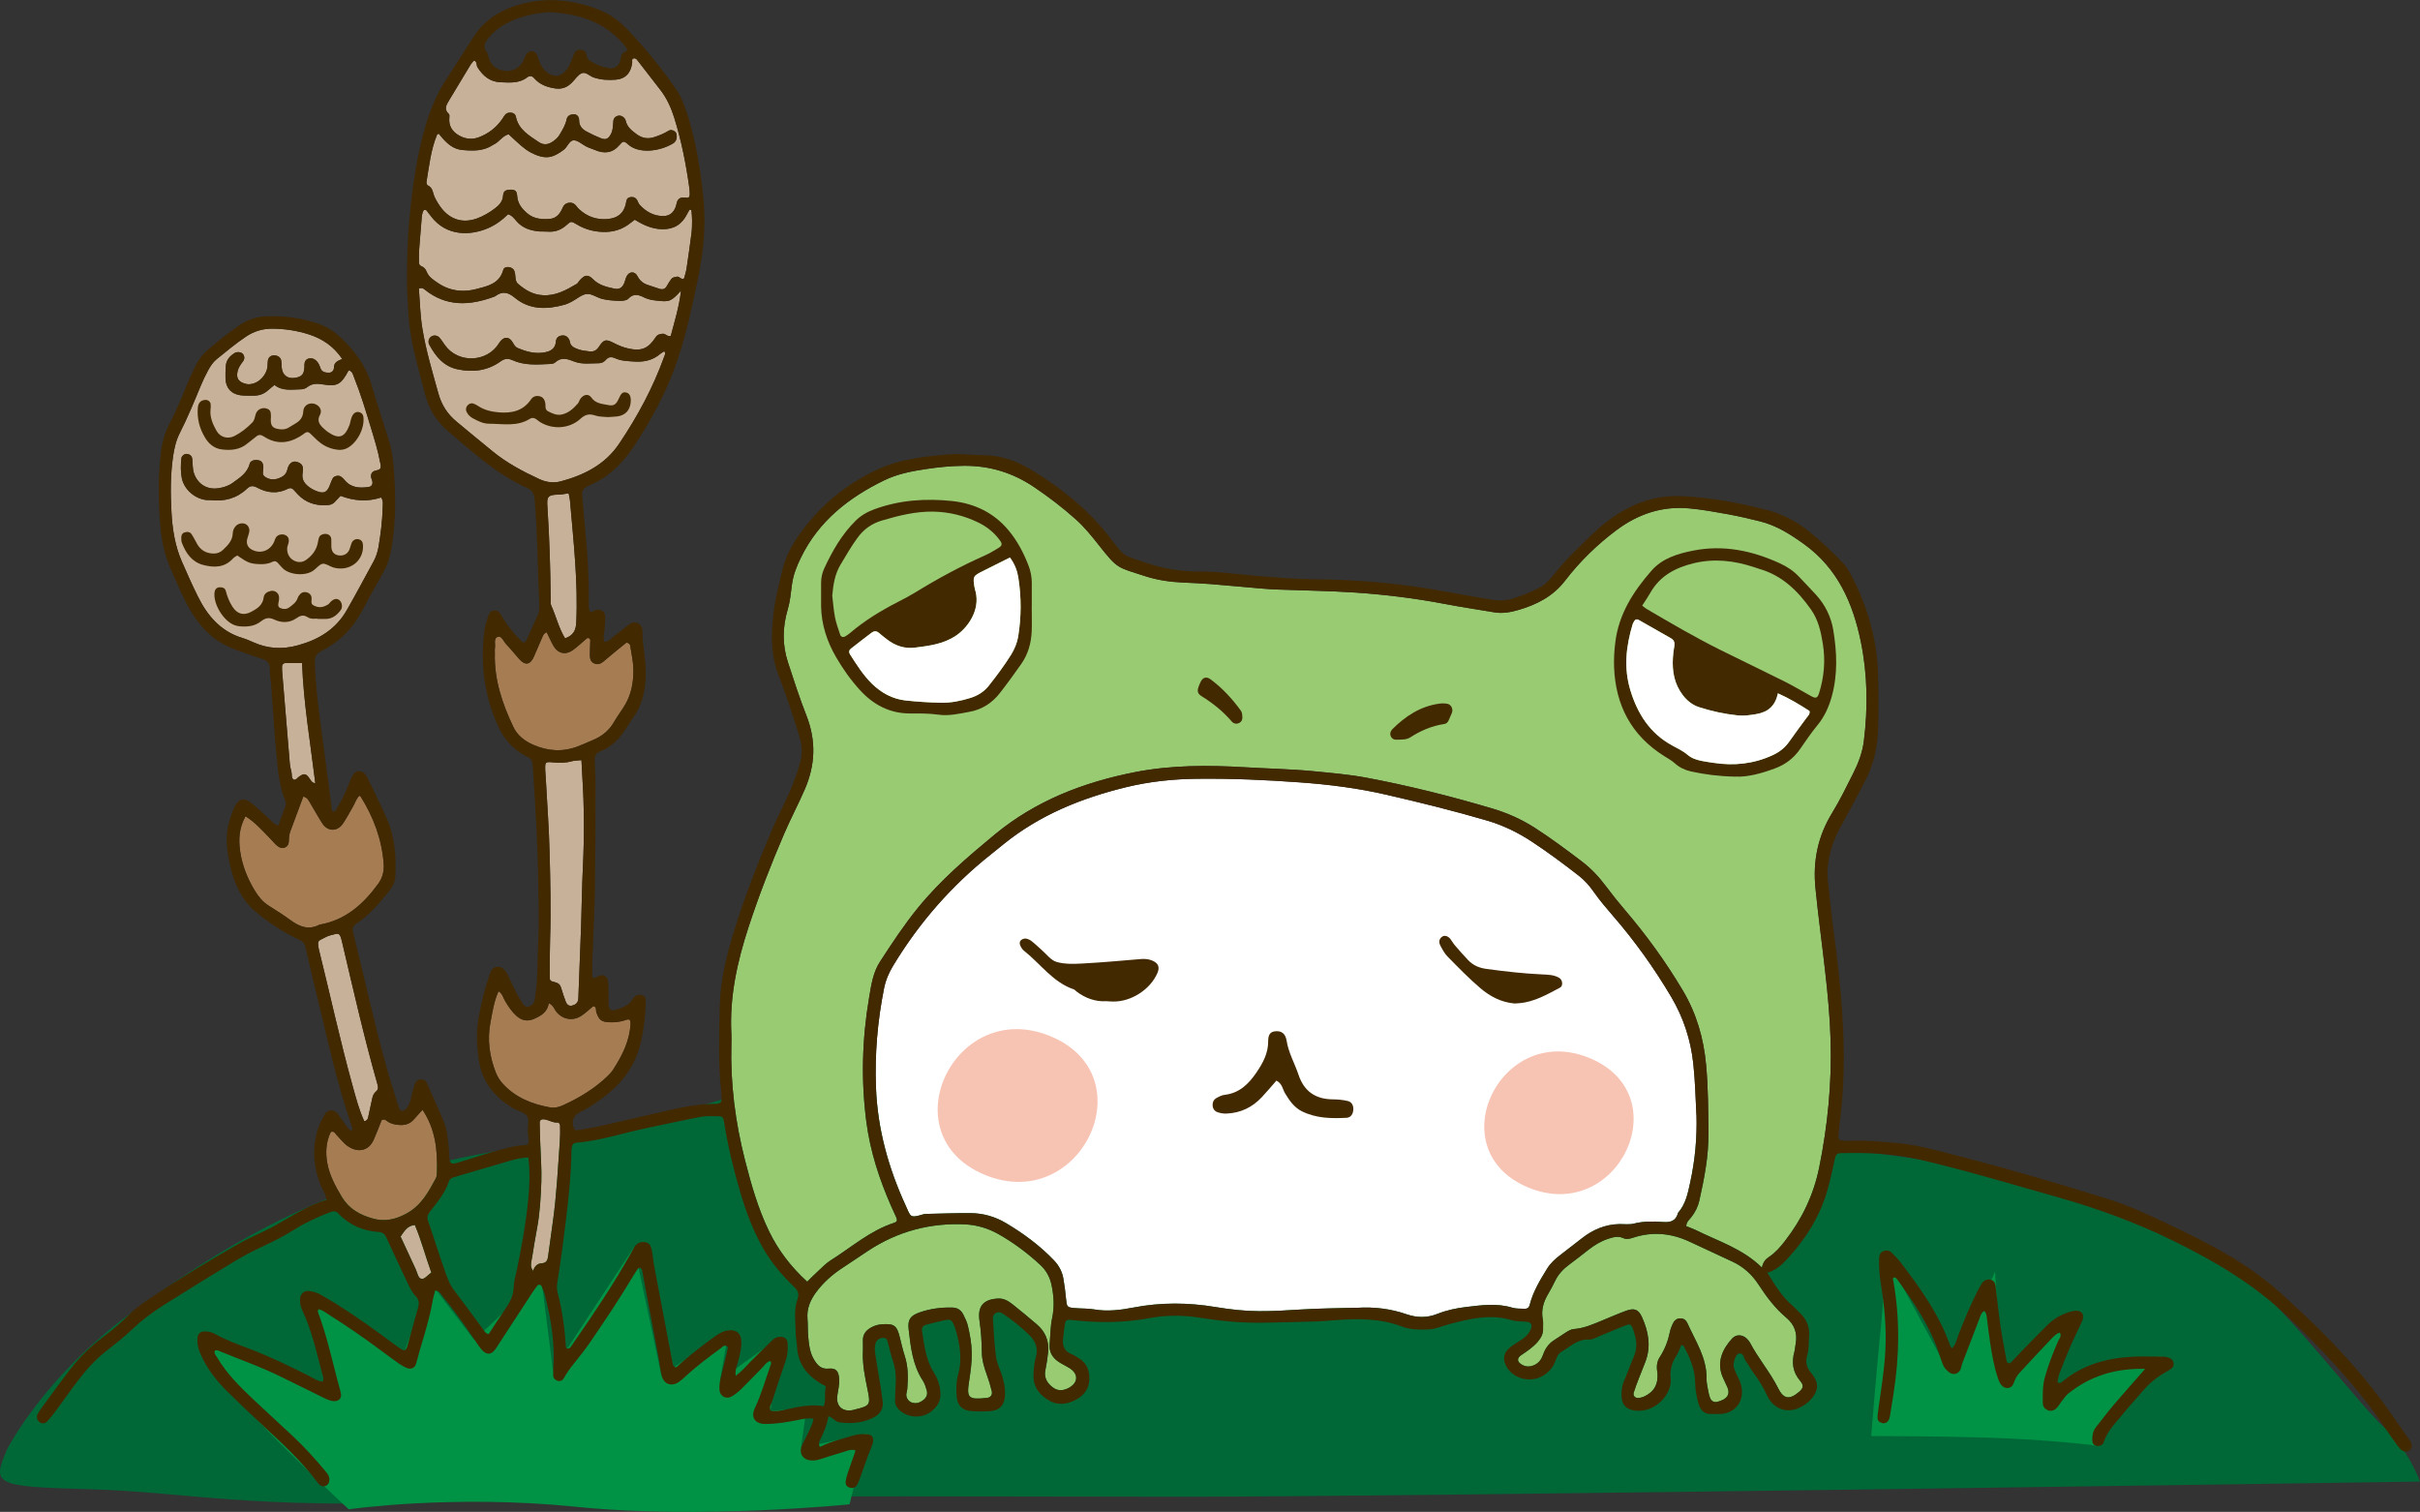<?xml version="1.0" encoding="UTF-8"?>
<svg id="_レイヤー_2" data-name="レイヤー 2" xmlns="http://www.w3.org/2000/svg" viewBox="0 0 320.13 200">
  <rect x="0" y="0" width="320.13" height="200" fill="#333333" stroke="none"/>
  <defs>
    <style>
      .cls-1 {
        fill: #f7c3b3;
      }

      .cls-1, .cls-2, .cls-3, .cls-4, .cls-5, .cls-6, .cls-7, .cls-8 {
        stroke-width: 0px;
      }

      .cls-2 {
        fill: #422900;
      }

      .cls-3 {
        fill: #c7b299;
      }

      .cls-4 {
        fill: #a67c52;
      }

      .cls-5 {
        fill: #98cb72;
      }

      .cls-6 {
        fill: #fff;
      }

      .cls-7 {
        fill: #006837;
      }

      .cls-8 {
        fill: #009245;
      }
    </style>
  </defs>
  <g id="_レイヤー_1-2" data-name="レイヤー 1">
    <g>
      <path class="cls-7" d="M.98,191.64s4.84-9.48,16.14-17.79c11.3-8.3,25.52-17.64,48.18-21.5,22.66-3.86,36.38-8.88,36.38-8.88,0,0,137.16,5.35,157.9,11.04,20.74,5.69,31.78,9.7,37.8,14.72,6.02,5.02,14.73,16.62,18.01,19.6,3.28,2.98,4.74,7.16,4.74,7.16,0,0-133.48,2.01-163.26,2.01s-71.26-.33-97.69.67c-26.43,1-34.79-1.34-47.5-1.67-12.71-.33-12.71-.67-10.71-5.35Z"/>
      <path class="cls-8" d="M46.14,199.67s-13.38-12.38-15.05-15.39-4.07-8.14-4.07-8.14l17.12,9.23-3.36-14.59,12.09,9.71,3.98-10.93,5.89,7.71,8.83-8.38,1.58,12.39,10.74-16.34,3.6,17.03,8.94-5.99-1.19,6.58,7.95-5.72-1.27,9.8,4.77-.35-.74,5.26,8.77-1.92-2.34,9.37s-19.74,2.01-36.13.33c-16.39-1.67-30.11.33-30.11.33Z"/>
      <path class="cls-8" d="M247.53,189.97s.67-8.36,1.34-15.05c.67-6.69.28-9.42.28-9.42l8.65,16.02,6.12-13.3.89,15.08,8.52-9.63-1.71,10.94s4.68-3.68,8.36-4.35c3.68-.67,6.03-.81,6.03-.81l-8.74,11.78s-4.32-.59-11.35-.93c-7.03-.33-18.4-.33-18.4-.33Z"/>
      <path class="cls-6" d="M224.41,147.48c-.11-2.26-.17-4.51-.41-6.76-.34-3.17-1.31-6.12-2.92-8.84-2.25-3.8-4.81-7.38-7.7-10.72-.87-1.01-1.74-2.02-2.51-3.12-.57-.81-1.2-1.56-1.99-2.17-2.01-1.57-4.06-3.09-6.19-4.5-1.85-1.22-3.8-2.18-5.94-2.81-4.39-1.29-8.82-2.38-13.27-3.41-3.79-.88-7.64-1.37-11.51-1.65-4.51-.33-9.03-.53-13.55-.48-3.2.03-6.36.36-9.47,1.12-5.85,1.43-11.35,3.64-16.1,7.46-.59.47-1.17.96-1.76,1.42-5.19,4.11-9.48,9.02-12.91,14.68-.58.95-1.01,1.94-1.23,3.04-.87,4.34-1.24,8.7-1.07,13.13.21,5.49,1.65,10.63,3.91,15.57.69,1.51.55,1.74,2.27,1.22.22-.07.46-.08.69-.08,1.85-.04,3.71-.11,5.56-.1,1.71,0,3.34.46,4.8,1.34,2.3,1.37,4.44,2.95,6.3,4.89.67.7,1.1,1.5,1.26,2.43.16.91.27,1.83.36,2.75.1.98.13,1.06,1.13,1.15.87.08,1.75.03,2.6.18,1.75.3,3.48.08,5.18-.25,3.63-.7,7.26-.67,10.89-.06,1.89.31,3.79.53,5.7.54,1.86.01,3.7-.1,5.56-.22,2.37-.15,4.75-.16,7.13-.23.12,0,.23,0,.35,0,2.22-.13,4.4.13,6.5.86,1.37.47,2.72.49,4.07-.05,1.25-.49,2.56-.77,3.88-.92,2.01-.24,4.03-.51,6.04.1.49.15,1.03.11,1.55.14.38.03.64-.1.75-.53.45-1.76,1.39-3.3,2.33-4.82.43-.69,1.04-1.24,1.69-1.74.97-.74,1.93-1.49,2.89-2.24,1.46-1.14,3.08-1.83,4.95-1.87.64-.01,1.3.09,1.9-.06,1.26-.32,2.54-.32,3.8-.22,1.06.09,1.78-.12,2.06-1.21,1.01-1.14,1.29-2.56,1.6-3.98.65-2.96.93-5.95.84-8.98Z"/>
      <path class="cls-3" d="M70.53,168.1c.17-.54.53-.95,1.09-.98.73-.03.83-.48.9-1.03.19-1.43.39-2.86.59-4.29.52-3.61.69-7.24.95-10.87.05-.69.05-1.39.03-2.08,0-.13-.19-.37-.27-.36-.67.08-1.22-.35-1.85-.42-.34-.04-.58.09-.58.44,0,.92.05,1.85.08,2.77.05,1.67.2,3.35.14,5.02-.07,2.08-.19,4.16-.57,6.21-.23,1.25-.45,2.5-.64,3.76-.09.61-.36,1.25.11,1.83-.06-.04-.12-.08-.18-.12l.17.13Z"/>
      <path class="cls-5" d="M233.08,167.66c.16-.74.5-1.1.95-1.4.83-.55,1.48-1.3,2.08-2.08,2.25-2.88,3.79-6.09,4.53-9.68,1.14-5.58,1.69-11.22,1.52-16.92-.09-3.07-.38-6.13-.73-9.19-.41-3.63-.91-7.25-1.27-10.88-.36-3.6.31-6.89,2.21-9.98,1.03-1.68,1.89-3.46,2.78-5.22.68-1.35,1.22-2.76,1.41-4.27.55-4.41.49-8.82-.4-13.16-1.05-5.1-3.07-9.7-7.51-12.9-1.81-1.3-3.64-2.47-5.82-3.01-1.4-.35-2.81-.68-4.23-.94-1.71-.31-3.42-.62-5.15-.78-3.57-.33-6.76.75-9.6,2.87-2.57,1.92-4.86,4.15-6.81,6.69-1.62,2.11-3.79,3.19-6.21,3.89-.99.29-2.04.48-3.1.31-2.23-.37-4.46-.71-6.68-1.13-3.87-.74-7.78-1.22-11.71-1.49-3.41-.23-6.83-.27-10.25-.4-.75-.03-1.51-.07-2.26-.14-2.25-.19-4.5-.41-6.75-.59-1.21-.1-2.43-.14-3.64-.2-1.68-.08-3.35-.32-4.95-.84-3.72-1.21-3.59-.89-6.16-4.14-.94-1.19-1.88-2.36-3.01-3.37-1.73-1.55-3.57-2.95-5.5-4.26-2.82-1.91-5.9-2.86-9.32-2.83-1.69.01-3.36.18-5.02.43-1.88.28-3.79.65-5.51,1.49-4.69,2.28-8.65,5.38-11.01,10.2-.57,1.16-1.03,2.32-1.2,3.61-.14,1.09-.24,2.2-.55,3.25-.7,2.35-.74,4.68.02,7,.77,2.37,1.54,4.74,2.45,7.06,1.3,3.32,1.19,6.53-.23,9.79-.86,1.97-1.86,3.86-2.71,5.83-1.74,4.05-3.34,8.15-4.71,12.34-1.51,4.6-2.54,9.28-2.28,14.17.02.46.01.93,0,1.39-.14,5.2.53,10.3,1.81,15.32.82,3.2,1.72,6.38,3.17,9.37,1.23,2.53,2.9,4.72,5.05,6.68.48-.47.92-.93,1.39-1.35.56-.51,1.08-1.07,1.71-1.47,2.74-1.72,5.2-3.92,8.35-4.95.46-.15.51-.35.31-.79-.21-.48-.44-.94-.65-1.42-1.57-3.57-2.77-7.26-3.28-11.13-.72-5.5-.57-11,.36-16.46.28-1.65.5-3.32,1.46-4.79,1.58-2.43,3.17-4.85,5.01-7.11,2.99-3.67,6.56-6.71,10.18-9.71,5.42-4.47,11.75-6.9,18.54-8.23,4.8-.94,9.69-.93,14.56-.64,3.01.18,6.02.23,9.02.52,2.37.23,4.74.43,7.07.87,5.57,1.05,11.07,2.43,16.51,4.04,2.02.59,3.91,1.43,5.68,2.56,2.15,1.38,4.19,2.9,6.23,4.45,1.26.96,2.32,2.09,3.26,3.36.76,1.02,1.56,2.02,2.39,2.99,2.87,3.36,5.46,6.92,7.72,10.72,1.81,3.04,2.77,6.33,3.09,9.86.28,3.01.28,6.02.31,9.04.03,3.04-.55,5.99-1.21,8.94-.18.8-.55,1.52-1.06,2.17-.27.35-.67.64-.66,1.19.42.17.87.32,1.28.52,2.93,1.47,6.15,2.42,8.73,4.96Z"/>
      <path class="cls-3" d="M45.3,47.53c-1.15-1.71-2.62-2.69-4.37-3.27-1.61-.52-3.26-.78-4.96-.78-1.26,0-2.38.35-3.43,1.05-1.35.91-2.6,1.95-3.86,2.97-.51.41-.85.95-1.16,1.51-.36.66-.68,1.34-.97,2.04-.87,2.09-1.72,4.18-2.75,6.2-.5.98-.75,2.04-.91,3.15-.35,2.43-.34,4.86-.21,7.29.12,2.27.46,4.5,1.38,6.6.68,1.54,1.35,3.08,2.1,4.58,1.27,2.58,3.04,4.66,5.92,5.53.5.15.98.36,1.45.57,1.92.86,3.84.96,5.9.39,2.76-.76,5-2.13,6.44-4.64,1.21-2.11,2.35-4.26,3.52-6.4.34-.62.56-1.28.68-1.96.29-1.72.51-3.44.55-5.18,0-.45.13-.93-.21-1.37-1.8.6-3.59.46-5.36-.22-.29.31-.53.56-.76.81-.29.33-.66.41-1.09.43-1.47.07-2.75-.33-3.78-1.41-.2-.21-.4-.42-.59-.64-.23-.24-.46-.27-.77-.11-1.35.69-2.72.54-4-.14-.55-.3-.93-.32-1.38.11-1.35,1.29-2.98,1.72-4.8,1.52-.17-.02-.35,0-.52-.01-1.54-.13-3-1.38-3.31-2.9-.17-.86-.14-1.73-.06-2.6.03-.34.41-.64.73-.6.38.04.65.23.71.63.08.63.02,1.27.22,1.89.46,1.43,1.71,2.24,3.21,2.02.69-.1,1.35-.3,1.93-.72.93-.68,1.92-1.27,2.24-2.52.11-.44.68-.57,1.19-.46.39.08.61.38.62.92,0,.29-.08.58-.06.86.01.14.14.31.27.4.57.4,1.22.43,1.83.2.53-.2.99-.49,1.14-1.18.17-.77.68-1.13,1.17-1.01.63.16,1.03.44.85,1.45-.18.98.32,1.54,1.02,2.02.33.22.71.39,1.09.51.7.22,1.07.03,1.39-.65.17-.37.28-.76.47-1.12.17-.33.77-.46,1.08-.25.19.12.35.29.5.47.85,1.03,1.98,1.08,3.17.91.39-.06.57-.33.5-.75-.03-.17-.13-.33-.16-.49-.07-.46.08-.79.56-.92.22-.06.5-.09.61-.24.18-.23.08-.55.02-.83-.28-1.54-.75-3.04-1.2-4.53-.69-2.27-1.37-4.55-2.26-6.76-.14-.35-.21-.81-.71-.91-.98,1.86-1.5,2.18-3.41,1.86-.78-.13-1.45-.13-2.09.38-.21.17-.53.27-.81.27-1.2.02-2.43.27-3.5-.57-.3.25-.58.45-.84.69-.54.5-1.18.72-1.91.72-.58,0-1.17.02-1.74-.05-1.23-.16-1.96-.98-1.99-2.21-.02-.58,0-1.16.05-1.74.07-.75.55-1.26,1.16-1.64.35-.21.92-.13,1.12.16.22.32.2.67-.03.97-.29.37-.55.74-.68,1.2-.27,1.02.11,1.52,1.11,1.76.27.07.58.04.86-.03.96-.22,1.82-1.2,1.96-2.21.04-.29.01-.58.06-.87.07-.44.42-.69.87-.67.45.02.82.28.89.68.05.28.04.58.06.87.07,1.07.8,1.62,1.86,1.41.84-.17,1.09-.47,1.15-1.4,0-.12,0-.23,0-.35.02-.38.19-.69.56-.79.35-.1.69,0,.97.25.31.28.47.65.6,1.04.19.53.7.59,1.14.58.36,0,.64-.29.64-.7,0-.66.48-.86,1.05-1.1Z"/>
      <path class="cls-3" d="M87.89,46.46c-.17.11-.37.2-.53.34-1.03.9-2.27,1.13-3.58,1.02-.8-.06-1.62-.07-2.38-.42-.43-.2-.87-.25-1.25.2-.22.26-.54.45-.91.45-1.1,0-2.22.19-3.27-.22-.89-.35-1.72-.65-2.55.13-.15.14-.43.18-.66.19-1.68.08-3.38.22-4.96-.5-.62-.28-1.06-.21-1.58.16-1.7,1.22-3.59,1.47-5.62,1.06-1.9-.38-2.96-1.7-3.81-3.27-.22-.4-.07-.86.26-1.08.33-.22.8-.18,1.1.16.26.3.47.65.71.98,1.75,2.45,5.6,2.3,7.16-.27.55-.9,1.33-.95,1.83-.05.18.32.33.58.68.72,1.03.43,2.09.73,3.21.6.89-.11,1.72-.38,1.8-1.51.04-.48.36-.72.8-.77.44-.05.78.16.97.58.02.05.05.11.06.16.07.72.66.92,1.19,1.11.43.15.91.18,1.36.25.56.08.96-.08,1.3-.6.67-1,.93-1.05,1.99-.5.62.32,1.25.58,1.94.73,1.71.37,2.61.01,3.61-1.53.22-.34.52-.38.88-.43.4-.05.65.44,1.09.29.52-1.96,1.11-3.86,1.36-5.99-1.33,1.45-1.52,1.52-3.28,1.31-.52-.06-1.03-.14-1.51-.37-.75-.37-1.46-.66-2.19.13-.23.24-.76.29-1.15.28-.75-.02-1.51-.07-2.24-.24-.72-.16-1.42-.73-2.09-.67-.69.06-1.32.66-1.99,1.01-.31.16-.63.32-.96.41-2.33.65-4.64.7-6.59-.93-.92-.77-1.67-.88-2.59-.19-.05.03-.1.05-.16.07-3.22,1.19-6.33,1.34-9.18-.97-.18-.15-.38-.27-.75-.12.14,1.73.17,3.51.46,5.28.48,2.92,1.33,5.75,2.12,8.59.42,1.52,1.2,2.74,2.4,3.73,1.61,1.33,3.21,2.67,4.83,3.98,1.86,1.51,3.95,2.62,6.11,3.62.95.44,1.91.56,2.87.3,3.09-.83,5.84-2.21,7.7-4.97,2.44-3.62,4.49-7.43,5.97-11.54.08-.21.21-.42,0-.7Z"/>
      <path class="cls-3" d="M58.02,17.68c-.11.07-.18.09-.2.13-.83,2-1.05,4.14-1.4,6.24-.02.15.05.42.16.47.72.31.66,1.03.93,1.58.25.52.56,1.02.91,1.47,1.2,1.51,2.84,1.98,4.64,1.34.88-.31,1.68-.79,2.42-1.35.56-.43,1.01-.89,1.07-1.69.04-.6.36-.76.95-.78.6-.01.87.14.91.79.06,1.03.61,1.72,1.34,2.34.86.73,1.9.82,2.95.74.93-.07,1.41-.72,1.74-1.5.05-.11.11-.2.18-.3.31-.39,1.01-.47,1.4-.14.22.19.36.45.58.65,1.08,1,2.36,1.44,3.82,1.3,1.31-.13,2.06-.76,2.35-1.93.1-.39.05-.85.57-.95.54-.11.88.13,1.06.64.06.16.17.31.28.43.83.87,1.82,1.42,3.06,1.42.71,0,1.22-.33,1.53-.95.1-.2.18-.43.22-.65.12-.74.58-.95,1.25-.83.41.08.51-.15.5-.48,0-.29-.02-.58-.06-.87-.44-3.16-1.06-6.28-2.02-9.32-.41-1.28-.96-2.48-1.78-3.55-.99-1.29-1.98-2.57-2.98-3.85-.14-.18-.28-.41-.55-.36-.33.06-.2.36-.22.56-.16,1.36-.88,2.15-2.17,2.26-.98.08-1.96.03-2.92-.29-.54-.18-1.04-.78-1.57-.57-.49.19-.84.76-1.24,1.17-.08.08-.16.17-.25.24-.6.54-1.28.73-2.09.6-1.06-.17-2.01-.51-2.74-1.36-.26-.3-.58-.35-.92-.09-1.06.81-2.29.69-3.51.64-1.43-.05-2.34-.85-3.06-1.99-.17-.27,0-.7-.45-.89-.14.16-.31.32-.43.51-.96,1.59-1.91,3.18-2.87,4.76-.36.6-.73,1.18-.03,1.81.1.09.08.33.06.5-.1,1.05.37,1.8,1.23,2.31.84.49,1.73.62,2.67.27,1.29-.49,2.32-1.29,3.1-2.42.16-.23.3-.51.51-.68.36-.28,1.18-.23,1.29.35.34,1.74,1.74,2.5,3.03,3.38.68.46,1.3.33,1.92-.11.34-.24.63-.51.84-.87.39-.65.78-1.28.93-2.04.09-.44.47-.64.92-.66.37-.02.73.26.73.79,0,.76.41,1.19.99,1.5.61.33,1.24.63,1.88.88.63.25.96.1,1.29-.46.34-.58.31-1.22.37-1.85.05-.55.72-.86,1.2-.56.18.11.38.32.42.51.18.88.83,1.37,1.48,1.85.69.5,1.45.65,2.3.37.67-.22,1.3-.47,1.89-.84.27-.17.54-.11.81.07.29.2.28.48.28.77-.01.38-.2.67-.51.85-1.81,1.07-4.51,1.37-5.91.12-.56-.5-.69-.47-1.12.04-.93,1.11-2.02,1.23-3.28.69-.37-.16-.77-.27-1.13-.45-.56-.28-1.11-.83-1.66-.83-.6,0-.83.88-1.34,1.26-1.37,1.01-2.34,1.4-4.34.36-.46-.24-.88-.56-1.28-.9-.57-.48-1.11-1.01-1.66-1.52-.83.2-1.23,1.02-1.97,1.35-.05.02-.1.06-.15.09-1.25.81-2.61.77-4.02.64-1.15-.11-1.9-.77-2.61-1.56-.19-.21-.36-.43-.54-.64Z"/>
      <path class="cls-5" d="M114.15,178.94c0-.52.02-1.04,0-1.57-.04-.87.44-1.42,1.14-1.79.4-.22.85-.35,1.32-.39,1.67-.12,2.03.13,2.43,1.75.2.79.37,1.58.62,2.35.49,1.47.49,2.96.36,4.47-.02.23-.11.45-.13.68-.03.46.27.93.7,1.09.61.22,1.14.02,1.61-.37.4-.33.53-.77.39-1.25-.13-.44-.27-.9-.52-1.28-1.35-2.07-1.6-4.45-1.87-6.8-.15-1.28.26-1.8,1.46-2.22,1.38-.48,2.81-.67,4.27-.64.74.01,1.21.33,1.51.95.23.47.47.94.59,1.44.28,1.18.5,2.38.52,3.61.02,1.28-.17,2.53-.36,3.8-.33,2.15-.11,2.43,2.39,2.15.46-.05.73-.42.62-.87-.18-.73-.39-1.45-.65-2.16-.36-.99-.66-1.98-.67-3.04-.01-1.39-.11-2.77-.31-4.15-.28-1.93.56-2.83,2.46-2.92.75-.04,1.35.32,1.9.75,1.09.86,2.16,1.76,3.22,2.66,1.13.97,1.65,2.18,1.5,3.7-.08.81-.21,1.6-.37,2.4-.19.95.24,1.69,1,2.25.69.52,1.41.43,2.12.05,1.23-.66,1.29-1.83.12-2.58-.49-.31-1.02-.55-1.5-.87-.83-.56-1.27-1.33-1.17-2.36.11-1.15.09-2.31.34-3.45.3-1.43.22-2.88-.08-4.31-.22-1.06-.69-1.94-1.49-2.68-1.71-1.59-3.56-2.97-5.59-4.11-1.32-.74-2.8-1.18-4.3-1.26-4.64-.23-8.95.91-12.85,3.47-1.16.76-2.31,1.55-3.47,2.31-1.32.87-2.48,1.9-3.43,3.17-.78,1.05-1.28,2.19-1.16,3.55.07.81.02,1.63.1,2.43.1,1.04.22,2.08.79,3,.44.71.91,1.25,1.93,1.15.97-.1,1.31.37,1.37,1.37.05.76-.15,1.49-.25,2.23-.18,1.4.74,2.18,2.12,1.87.06-.01.11-.04.17-.05,2.08-.5,2.14-.6,1.7-2.72-.33-1.59-.65-3.18-.61-4.82Z"/>
      <path class="cls-5" d="M219.25,181.56c-.14-.72-.09-1.42.31-2.03.68-1.04,1.1-2.16,1.35-3.37.07-.34.2-.67.34-.98.2-.44.5-.79,1.05-.78.46,0,.75.26.93.66,1.06,2.36,2.57,4.56,2.52,7.32-.01.57.14,1.15.24,1.72.05.28.13.57.23.83.17.43.55.63.97.51.28-.07.56-.17.81-.31.65-.37.81-.9.51-1.61-.16-.37-.33-.74-.51-1.1-1.07-2.16-.09-4.04,1.17-5.39.5-.54,1.34-.49,1.88.03.17.16.33.34.44.54,1.1,2.11,2.68,3.92,3.74,6.06.71,1.42,1.49,1.53,2.73.49.59-.49.69-.87.19-1.46-1.01-1.18-1.17-2.47-.77-3.91.09-.33.09-.69.16-1.03.25-1.38-.15-2.51-1.22-3.42-1.48-1.24-2.63-2.76-3.68-4.38-.87-1.34-2.02-2.39-3.48-3.06-1.89-.87-3.78-1.76-5.67-2.64-2.41-1.12-4.88-1.36-7.43-.53-.44.14-.85.28-1.34.06-.67-.31-1.35-.12-2.03.11-.95.32-1.78.83-2.56,1.44-.82.64-1.64,1.29-2.48,1.91-.81.59-1.49,1.29-1.93,2.2-.28.57-.57,1.14-.9,1.69-.65,1.08-.99,2.21-.72,3.48.07.33,0,.7.02,1.04.06.75-.26,1.34-.73,1.88-.62.71-1.39,1.22-2.16,1.74-.57.38-.56.84,0,1.2.59.38,1.19.38,1.81.07.55-.28.87-.73,1.07-1.3.27-.78.71-1.46,1.42-1.92.53-.35,1.06-.71,1.6-1.05.34-.22.69-.43,1.11-.46,1.35-.11,2.57-.66,3.8-1.17,1.02-.42,2.02-.86,3.06-1.24,1.09-.4,1.64-.2,2.11.84.86,1.9,1.22,3.87.45,5.9-.29.76-.6,1.51-.89,2.26-.23.6-.46,1.19-.65,1.8-.14.45.19.79.67.73.23-.03.46-.08.66-.17,1.36-.61,1.94-1.65,1.8-3.19Z"/>
      <path class="cls-3" d="M84.01,29.04c-.2.15-.39.28-.57.43-1.08.88-2.3,1.26-3.7,1.21-1.25-.04-2.39-.36-3.45-1-.71-.43-.76-.44-1.32.07-.73.67-1.55.97-2.53.89-.35-.03-.7,0-1.04-.02-1.19-.1-2.26-.42-3.08-1.37-.29-.33-.56-.73-1.11-.91-.75.76-1.64,1.41-2.66,1.85-2.37,1.01-5.5,1.09-7.53-1.57-.11-.14-.2-.29-.32-.41-.18-.18-.24-.54-.63-.43-.27.41-.27.88-.31,1.34-.11,1.33-.22,2.65-.32,3.98-.04.52-.01,1.04-.02,1.56,0,.25.06.45.31.55.34.13.57.36.7.71.29.75.95,1.14,1.57,1.56,1.55,1.04,3.29,1.21,5,.76,1.44-.38,3.08-.68,3.58-2.55.14-.54,1.17-.46,1.43.09.12.25.15.55.17.83.03.35.06.69.35.94.94.81,1.95,1.42,3.24,1.5,1.73.12,3.13-.68,4.53-1.5.14-.08.21-.26.32-.39.69-.81,1.14-.92,1.82-.23.79.8,1.79,1.03,2.8,1.25.69.15,1.08-.11,1.35-.76.11-.27.16-.56.28-.82.32-.7,1.1-.78,1.46-.06.33.63.78.97,1.41,1.17.49.16.98.33,1.48.49.44.14.78.05,1.01-.4.16-.31.36-.59.56-.87.18-.26.47-.27.76-.33.36-.06.53.45.94.24.11-.43.26-.87.33-1.32.23-1.54.45-3.09.65-4.64.07-.57.08-1.16.08-1.73,0-.4-.04-.81-.07-1.21,0-.05-.01-.13-.05-.16-.04-.03-.11-.02-.22-.04-.1.18-.22.38-.32.58-.69,1.38-1.78,2.05-3.35,2-1.32-.04-2.45-.56-3.56-1.25Z"/>
      <path class="cls-4" d="M32.49,107.96c-.87,1.55-.95,3.08-.72,4.66.27,1.86.95,3.56,1.92,5.17.49.81,1.05,1.51,1.86,2.02.98.62,1.96,1.24,2.89,1.92,1.19.88,2.41,1.34,3.83.59,3.43-.59,5.8-2.71,7.76-5.41.57-.78.8-1.67.73-2.62-.24-3.24-1.34-6.19-3.06-8.93-.03-.04-.1-.06-.16-.09-.43.4-.57.97-.86,1.46-.44.75-.84,1.52-1.33,2.24-.73,1.06-1.99,1.05-2.7-.03-.57-.87-1.06-1.79-1.6-2.68-.21-.34-.35-.75-.93-.89-.57,1.54-1.15,3.09-1.73,4.65-.16.44-.17.9-.19,1.36-.03.64-.71.99-1.26.69-.2-.11-.38-.27-.54-.43-.32-.33-.62-.68-.95-1.01-.89-.91-1.73-1.86-2.97-2.65Z"/>
      <path class="cls-4" d="M72.31,83.64c-.34.13-.46.39-.57.65-.37.85-.73,1.7-1.1,2.55-.48,1.11-1.16,1.24-1.94.36-.58-.65-1.12-1.33-1.72-1.96-.35-.37-.62-1.13-1.08-1.01-.67.18-.33.99-.43,1.52-.04.22,0,.46-.01.69-.09,3.46.98,6.62,2.43,9.69.54,1.15,1.51,1.9,2.66,2.4,1.94.85,3.92.97,5.91.2.7-.27,1.39-.58,2.08-.88,1.15-.49,2.06-1.25,2.69-2.35.46-.8,1.04-1.54,1.5-2.34.8-1.39,1.07-2.94,1.06-4.51,0-.98-.22-1.96-.37-2.93-.04-.25,0-.6-.54-.72-.86.7-1.82,1.45-2.73,2.24-.46.4-.88.8-1.53.53-.67-.29-.58-.94-.58-1.51,0-.52.04-1.04.05-1.56,0-.09-.08-.23-.16-.27-.08-.04-.24-.04-.3.02-.63.52-1.21,1.09-1.86,1.56-.94.67-1.95.45-2.52-.52-.35-.59-.62-1.24-.93-1.85Z"/>
      <path class="cls-4" d="M65.95,131.13c-.62,1.35-.81,2.78-1.08,4.17-.43,2.27-.11,4.49.74,6.64.22.54.53,1.02.93,1.45,1.69,1.83,3.86,2.68,6.25,3.11.59.1,1.16-.05,1.69-.29,2.17-.99,4.2-2.21,5.92-3.88.29-.28.56-.59.77-.93,1.17-1.82,2.12-3.72,2.24-5.94.03-.51-.11-.71-.55-.55-.72.26-1.46.35-2.22.32-1.09-.04-1.4-.3-1.75-1.32-.1-.28.08-.72-.41-.81-.55.44-1.04.94-1.62,1.3-1.17.74-2.55.43-3.35-.68-.21-.3-.3-.7-.91-1.02-.19,1.21-1.03,1.67-1.93,2.07-.91.41-1.68.23-2.39-.42-.61-.56-1.04-1.23-1.46-1.93-.26-.43-.34-.99-.89-1.3Z"/>
      <path class="cls-4" d="M55.89,146.82c-.43.48-.79.85-1.13,1.25-.54.63-1.24.82-2.03.74-.46-.04-.91-.13-1.33-.37-.27-.15-.52-.52-.92-.25-.34.85-.66,1.72-1.04,2.57-.76,1.69-2.3,1.66-3.46.84-.56-.39-.98-.98-1.47-1.47-.18-.18-.26-.54-.75-.39-.63,1.3-.73,2.7-.46,4.16.31,1.63,1.08,3.04,1.92,4.44.92,1.54,2.33,2.35,4,2.83,1.66.49,3.13.16,4.63-.68,1.9-1.06,2.84-2.83,3.8-4.61.13-.24.14-.56.15-.85.09-2.88-.19-5.67-1.91-8.22Z"/>
      <path class="cls-3" d="M76.92,100.56c-.49.05-.9.04-1.27.14-.8.23-1.6.23-2.41.16-1.14-.11-1.15-.09-1.11,1.09.02.46.06.92.09,1.39.17,3.13.4,6.25.48,9.38.1,3.83.2,7.66.07,11.49-.05,1.62-.05,3.25-.05,4.87,0,.65,0,.68.71.86.45.11.69.33.81.78.17.61.39,1.21.61,1.81.13.35.41.59.81.5.41-.09.75-.32.83-.78.03-.17.02-.35.03-.52.12-3.07.24-6.14.35-9.21.09-2.61.11-5.22.24-7.83.19-4.06.18-8.11-.09-12.17-.04-.63-.07-1.25-.1-1.96Z"/>
      <path class="cls-3" d="M48.2,148.32c.3-.06.44-.24.49-.47.16-.68.29-1.35.44-2.03.11-.51.16-1.05.59-1.41.39-.32.3-.66.18-1.08-1.76-6.17-3.17-12.43-4.64-18.67-.32-1.37-.4-1.24-1.63-.91-.44.12-.83.39-1.25.58-.26.11-.31.32-.3.56.02.23.04.46.1.69,1.49,6,2.8,12.05,4.45,18.01.45,1.61.86,3.23,1.56,4.74Z"/>
      <path class="cls-3" d="M75.21,65.26c-.56.08-.95.17-1.35.17-1.51.01-1.53.4-1.44,1.69.26,4.05.39,8.1.43,12.15,0,.29-.04.61.08.86.64,1.41.98,2.95,1.82,4.31,1.04-.36,1.43-.99,1.48-2.08.25-5.41-.37-10.76-.83-16.13-.02-.28-.1-.56-.18-.97Z"/>
      <path class="cls-3" d="M39.97,87.71c-.78,0-1.47-.01-2.16,0-.33,0-.52.21-.5.56,0,.17,0,.35.01.52.33,4.04.67,8.08,1.01,12.12.03.4.12.8.22,1.19.1.36-.05.82.31,1.05.34.02.45-.22.62-.35.75-.55.99-.52,1.52.26.17.24.27.5.71.55-.65-5.34-1.56-10.64-1.75-15.9Z"/>
      <path class="cls-3" d="M52.99,163.58c.66,1.44,1.33,2.9,2.02,4.36.22.46.29,1.19.79,1.24.37.04.8-.51,1.26-.84-.77-2.11-1.32-4.27-2.18-6.29-1.02.09-1.4.84-1.89,1.53Z"/>
      <g>
        <path class="cls-2" d="M108.42,191.44c1.5-.78,3.14-1.15,4.74-1.62.17-.05.34-.06.52-.08,1.78-.19,2.2.3,1.52,1.89-.54,1.28-.96,2.61-1.44,3.91-.12.32-.24.66-.42.95-.21.32-.56.41-.92.31-.38-.11-.6-.39-.55-.78.04-.4.16-.79.28-1.17.33-.98.67-1.95,1.03-2.97-.56-.21-.99,0-1.4.13-1.11.33-2.21.68-3.31,1.03-.45.15-.91.2-1.37.13-.83-.11-1.34-.82-1.12-1.63.12-.44.37-.84.57-1.26.38-.83.88-1.62,1.07-2.61-.72-.1-1.34.02-1.95.15-1.48.3-2.96.56-4.47.55-1.32,0-1.92-.89-1.35-2.08.87-1.84,1.41-3.8,2.09-5.71.06-.16.15-.33-.07-.54-.48.14-.75.59-1.09.94-.9.9-1.77,1.84-2.68,2.73-.41.4-.87.78-1.37,1.05-.67.37-1.49-.08-1.55-.84-.04-.45,0-.93.1-1.38.22-1.02.49-2.03.74-3.04.11-.44.19-.89.28-1.29-.46-.44-.73-.02-.95.14-1.54,1.14-3.08,2.27-4.5,3.57-.34.31-.68.64-1.06.9-.97.67-2,.28-2.27-.87-.17-.73-.24-1.49-.38-2.22-.73-3.87-1.46-7.75-2.19-11.62-.01-.06-.01-.12-.04-.17-.06-.08-.13-.2-.21-.22-.09-.02-.25.02-.3.09-.24.33-.45.67-.66,1.02-1.79,2.99-3.72,5.88-5.69,8.75-.69,1-1.45,1.96-2.21,2.9-.48.59-.9,1.2-1.27,1.86-.18.32-.56.44-.92.28-.26-.12-.47-.34-.47-.67,0-.23,0-.46,0-.7.27-3.4-.27-6.7-1.11-9.97-.1-.39-.27-.76-.43-1.13-.1-.23-.41-.27-.56-.07-.25.32-.49.65-.71.99-1.59,2.43-3.17,4.85-4.75,7.28-.58.89-1.23.97-1.92.17-.34-.39-.61-.84-.91-1.27-1.37-2.01-2.78-4-4.33-5.89-.21-.26-.37-.6-.89-.65-.13.51-.29,1.04-.38,1.59-.49,2.75-1.44,5.37-2.14,8.06-.16.6-.66.83-1.22.61-.32-.13-.63-.3-.91-.5-.86-.6-1.71-1.2-2.54-1.83-2.23-1.67-4.52-3.24-6.88-4.73-.43-.27-.83-.63-1.37-.71-.04.11-.12.23-.09.31,1.1,2.94,1.8,5.99,2.58,9.02.16.62.36,1.23.48,1.85.12.58-.31,1-.91.97-.54-.02-1-.26-1.47-.49-1.77-.87-3.54-1.73-5.3-2.61-2.8-1.4-5.76-2.43-8.65-3.62-.09-.04-.22.02-.33.03-.21.39.12.65.28.91,1.28,2.18,3.06,3.92,4.88,5.64,1.69,1.59,3.4,3.15,5.1,4.74,1.57,1.47,3.01,3.06,4.38,4.71.26.31.5.62.49,1.08,0,.39-.16.68-.51.83-.29.13-.57.03-.8-.17-.13-.11-.24-.25-.34-.39-2.07-2.75-4.59-5.07-7.1-7.39-1.66-1.54-3.3-3.1-4.9-4.69-1.24-1.23-2.3-2.61-3.1-4.18-.42-.83-.77-1.69-.71-2.65.04-.66.33-.96.97-.97.47-.01.9.09,1.33.32,1.47.82,3.05,1.4,4.62,1.99,2.66,1.01,5.21,2.25,7.74,3.52.61.31,1.18.74,1.93.82.03-.18.11-.36.07-.5-.81-3.02-1.45-6.1-2.79-8.95-.23-.49-.32-.99-.29-1.51.03-.63.52-1.1,1.14-1.04.58.06,1.14.22,1.64.52.7.41,1.41.81,2.09,1.24,2.6,1.64,5.1,3.43,7.56,5.27.37.28.75.54,1.15.78.16.09.34.02.44-.14.07-.09.12-.2.15-.31.49-1.73.97-3.46,1.45-5.19.14-.52.14-.99-.29-1.44-.61-.63-.94-1.45-1.32-2.24-.87-1.83-1.73-3.67-2.57-5.51-.21-.47-.49-.75-1.03-.78-2.11-.14-3.93-.94-5.39-2.49-.27-.29-.58-.3-.95-.16-1.63.62-3.21,1.32-4.69,2.25-1.42.9-2.92,1.66-4.45,2.37-1.26.58-2.49,1.24-3.68,1.96-3.13,1.89-6.23,3.82-9.32,5.76-1.47.93-2.86,1.97-4.13,3.18-1.05,1-2.19,1.9-3.33,2.79-1.48,1.15-2.73,2.52-3.85,4-1.02,1.34-1.98,2.72-2.98,4.07-.34.46-.71.92-1.11,1.34-.25.26-.6.34-.95.11-.35-.23-.49-.67-.31-1.07.1-.21.22-.41.36-.59,1.34-1.82,2.65-3.67,4.04-5.45,1.25-1.6,2.71-3.02,4.35-4.24,1.21-.9,2.36-1.88,3.42-2.95.82-.83,1.79-1.48,2.75-2.13,3.8-2.56,7.72-4.93,11.7-7.2.85-.49,1.76-.88,2.64-1.32.57-.28,1.16-.54,1.72-.84,2.39-1.29,4.61-2.88,7.24-3.64-.08-.8-.52-1.3-.75-1.89-1.03-2.58-1.18-5.18-.27-7.81.21-.59.53-1.16.87-1.69.4-.6,1.15-.6,1.61-.03.36.45.67.95,1.02,1.41.24.32.41.71.82.86.16-.12.15-.28.1-.43-2.03-5.81-3.28-11.83-4.75-17.8-.5-2.03-.97-4.06-1.44-6.09-.11-.49-.38-.74-.86-.97-2.11-.98-4.06-2.27-5.82-3.77-1.72-1.47-2.67-3.51-3.19-5.68-.49-2.03-.82-4.11-.19-6.19.18-.61.37-1.22.64-1.8.57-1.22,1.3-1.41,2.32-.58.81.65,1.56,1.38,2.34,2.08.34.3.6.71,1.18.88.32-.88.63-1.74.94-2.59.11-.29.07-.53-.05-.82-.68-1.68-.9-3.48-1.07-5.26-.32-3.35-.52-6.71-.77-10.06-.05-.64-.18-1.27-.16-1.9.04-.96-.47-1.29-1.3-1.53-1.06-.3-2.07-.73-3.11-1.08-3.24-1.1-5.27-3.48-6.75-6.42-.68-1.35-1.27-2.73-1.88-4.11-.81-1.82-1.26-3.72-1.44-5.7-.28-3.13-.32-6.25,0-9.37.15-1.46.44-2.86,1.12-4.17.91-1.75,1.68-3.56,2.41-5.39.3-.75.66-1.48,1-2.22.43-.9,1.01-1.7,1.77-2.35,1.36-1.17,2.76-2.3,4.26-3.31.99-.66,2.08-1.02,3.26-1.09,2.46-.14,4.86.2,7.18,1.01,1.05.37,1.97.97,2.79,1.73,1.89,1.78,3.4,3.78,4.14,6.32.71,2.45,1.52,4.87,2.28,7.3.33,1.05.52,2.14.61,3.24.31,3.71.37,7.41-.26,11.1-.18,1.03-.45,2.03-.97,2.96-1.02,1.82-2.04,3.64-3.02,5.48-1.22,2.27-2.99,3.98-5.28,5.13-.68.34-.9.78-.87,1.49.09,2.5.35,4.97.68,7.45.54,4.08,1.07,8.16,1.61,12.24.38.2.49-.14.62-.36.63-1.04,1.18-2.13,1.61-3.27.14-.38.3-.76.49-1.11.39-.71,1.22-.74,1.7-.07.14.19.25.39.35.6.81,1.67,1.64,3.33,2.4,5.02,1.13,2.49,1.33,5.14,1.19,7.84-.04.8-.42,1.44-.9,2.03-1.27,1.59-2.61,3.11-4.32,4.26-.39.27-.49.58-.37,1.04,1.51,6.07,2.82,12.19,4.52,18.22.47,1.67,1.02,3.32,1.54,4.98.07.21.16.46.43.47.25.01.43-.15.58-.34.32-.42.5-.9.61-1.42.13-.62.3-1.24.5-1.84.12-.34.4-.56.8-.57.39,0,.65.17.81.53.74,1.7,1.52,3.38,2.23,5.1.49,1.19.52,2.49.67,3.75.03.29,0,.58.03.87.07.88.26,1.03,1.09.78,1.61-.49,3.2-1.02,4.81-1.48,1.44-.41,2.89-.84,4.45-.87.32-.55.09-1.12.05-1.68-.07-.74.28-1.62-.15-2.19-.37-.49-1.2-.63-1.79-.98-2.45-1.47-4.12-3.48-4.55-6.42-.28-1.92-.36-3.79,0-5.7.34-1.83.77-3.63,1.37-5.38.19-.55.38-1.2,1.07-1.22.7-.03,1.13.49,1.42,1.1.38.78.73,1.58,1.12,2.36.21.41.45.81.7,1.2.22.33.46.75.94.59.46-.15.75-.5.8-1.03.08-.81.24-1.61.28-2.42.09-1.8.09-3.59.18-5.39.11-2.32.03-4.63,0-6.95-.06-5.22-.37-10.43-.71-15.64-.02-.29-.06-.58-.09-.86-.03-.32-.21-.5-.49-.65-.46-.24-.93-.48-1.35-.79-1.19-.88-2.06-1.99-2.68-3.35-1.83-4.02-2.36-8.21-1.82-12.57.09-.76.33-1.47.58-2.18.13-.36.41-.56.79-.56.38,0,.62.17.81.52.73,1.33,1.68,2.5,2.75,3.57.17.17.45.2.58-.07.54-1.15,1.05-2.32,1.59-3.48.23-.5.18-1.03.16-1.54-.23-4.57-.21-9.16-.61-13.72-.06-.72-.34-1.2-.99-1.49-3.99-1.77-7.15-4.69-10.42-7.47-1.5-1.28-2.53-2.81-3.03-4.75-.78-3.03-1.71-6.02-2.1-9.14-.05-.4-.11-.81-.13-1.21-.09-1.8-.24-3.59-.22-5.39.02-2.38.07-4.76.28-7.12.28-3.12.65-6.23,1.3-9.3.72-3.42,1.69-6.74,3.64-9.7,1.21-1.84,2.37-3.72,3.57-5.56,1.46-2.25,3.53-3.59,6.1-4.31,3.55-1,7-.65,10.39.64,1.47.56,2.76,1.47,3.86,2.62,2.4,2.53,4.59,5.23,6.57,8.1.47.68.77,1.42,1.05,2.19,1.02,2.85,1.63,5.8,2.06,8.78.14.97.26,1.95.36,2.93.41,3.67.09,7.29-.66,10.89-.78,3.74-1.56,7.49-2.81,11.11-1.41,4.09-3.45,7.85-5.85,11.42-1.48,2.2-3.38,3.98-5.88,5-.64.26-.87.65-.8,1.33.16,1.5.24,3.01.4,4.51.33,3.18.5,6.36.48,9.55,0,.4-.06.81.13,1.19.32.21.52-.11.78-.17.64-.16,1.2.18,1.24.82.04.57-.03,1.16-.06,1.73-.03.55-.26,1.1-.02,1.7.59-.09.92-.53,1.33-.83.42-.3.82-.65,1.23-.97.32-.25.63-.53.98-.71.59-.31,1.34.11,1.46.78.03.17.04.35.03.52-.02.99.16,1.96.27,2.94.21,1.79.27,3.58-.18,5.36-.22.86-.51,1.66-.99,2.39-.41.63-.84,1.25-1.24,1.89-.85,1.36-1.89,2.49-3.43,3.08-.56.22-.78.6-.75,1.2.06,1.39.12,2.78.11,4.17-.01,4.35-.02,8.7-.09,13.05-.05,3.07-.23,6.14-.33,9.21-.02.7-.03,1.39,0,2.09.01.31.21.34.47.19.2-.11.41-.24.63-.28.4-.08.86.21.93.6.07.34.08.69.09,1.04.02.75,0,1.51.03,2.26.03.64.31.84.89.67.9-.27,1.78-.55,2.29-1.44.06-.1.15-.18.23-.26.32-.33.71-.35,1.12-.2.34.13.37.44.37.72,0,.75-.03,1.51-.11,2.26-.09.86-.23,1.72-.39,2.58-.5,2.64-1.71,4.9-3.69,6.73-1.37,1.26-2.87,2.34-4.55,3.17-.84.41-1.13,1.31-.74,2.15.08.17.24.26.42.22,1.08-.19,2.17-.36,3.24-.6,2.94-.66,5.86-1.36,8.8-2.03,2.03-.46,4.08-.86,6.18-.86.12,0,.23,0,.35-.02.32-.05.53-.21.53-.56,0-.35-.01-.7-.05-1.04-.42-3.76-.27-7.54-.19-11.3.07-3.38.88-6.66,1.87-9.88,1.43-4.66,3.22-9.19,5.13-13.67.86-2.02,1.97-3.94,2.74-6.01,1.54-4.09,1.34-4.44.19-8.06-.67-2.1-1.39-4.18-2.18-6.23-.88-2.29-.97-4.64-.76-7.02.21-2.43.77-4.81,1.38-7.16.53-2.03,1.68-3.83,2.98-5.47,2.59-3.28,5.83-5.81,9.63-7.55,2.28-1.05,4.74-1.49,7.23-1.75,1.04-.11,2.08-.23,3.12-.24,1.16-.01,2.31.15,3.47.15,2.41-.01,4.56.8,6.56,2.02,3.88,2.38,7.4,5.18,10.21,8.82,2.08,2.69,1.56,2.3,4.98,3.45,2.26.76,4.61,1.11,7.01,1.1,2.5,0,4.97.36,7.45.57,2.54.21,5.09.43,7.64.45,5.99.05,11.92.59,17.8,1.71,1.88.36,3.76.66,5.65.99.93.16,1.83.14,2.75-.13,1.17-.35,2.28-.83,3.38-1.35.81-.38,1.42-.99,1.97-1.68,1.7-2.15,3.67-4.03,5.66-5.9,1.45-1.35,3.06-2.48,4.86-3.33,2.2-1.05,4.55-1.44,6.93-1.29,3.7.22,7.35.89,10.95,1.84,2,.53,3.77,1.45,5.38,2.73,1.64,1.3,3.15,2.74,4.59,4.26.43.46.78,1.01,1.08,1.57,2.19,4.17,3.47,8.56,3.58,13.31.06,2.38.07,4.75,0,7.12-.07,2.43-.61,4.71-1.72,6.85-1.01,1.96-2.06,3.89-3.12,5.82-.79,1.43-1.4,2.91-1.68,4.54-.16.93-.23,1.84-.13,2.77.27,2.42.51,4.84.84,7.26.92,6.85,1.55,13.72,1.14,20.64-.1,1.73-.34,3.46-.51,5.19-.03.29-.07.58-.07.86,0,.27.16.43.41.46.34.04.69.07,1.04.05,2.15-.1,4.29.11,6.42.3,1.79.16,3.54.56,5.28,1,7.63,1.92,15.19,4.09,22.7,6.46,2.44.77,4.76,1.82,7.06,2.91,2.98,1.41,5.96,2.84,8.8,4.53,2.45,1.46,4.77,3.1,6.88,5.01,4.86,4.41,9.52,9.02,13.41,14.34,1.13,1.54,2.21,3.13,3.31,4.69.17.24.35.47.46.74.13.33.13.7-.2.94-.3.22-.67.24-.98.05-.24-.15-.43-.38-.6-.61-.58-.8-1.15-1.6-1.7-2.42-3.69-5.46-8.17-10.22-12.93-14.76-4.47-4.27-9.68-7.32-15.18-10.01-4.85-2.38-9.89-4.21-15.09-5.69-6.07-1.72-12.11-3.53-18.25-4.98-3.47-.82-7-.96-10.54-.87-.51.01-.66.27-.76.73-.3,1.42-.61,2.83-1.01,4.22-1,3.47-2.88,6.44-5.32,9.07-.71.76-1.47,1.49-2.61,1.79.99,1.61,1.93,3.18,3.36,4.39.31.26.57.58.87.86.96.88,1.41,1.94,1.29,3.26-.07.81,0,1.63-.24,2.42-.26.85-.11,1.6.47,2.27.19.22.36.46.5.71.47.77.41,1.55-.06,2.29-.51.81-1.25,1.37-2.12,1.74-1.43.61-2.94.14-3.81-1.16-.13-.19-.24-.4-.33-.61-.52-1.11-1.16-2.14-1.9-3.11-.31-.41-.52-.91-.85-1.31-.31-.37-.26-1.17-.94-1.05-.45.08-.83,1.31-.67,1.84.14.44.34.86.54,1.28.26.52.47,1.06.52,1.65.15,1.79-1.04,3.15-2.84,3.22-.41.02-.81-.02-1.22,0-.83.05-1.33-.42-1.59-1.11-.22-.59-.33-1.23-.43-1.86-.08-.46-.09-.92-.11-1.39-.05-1.67-.73-3.14-1.48-4.58-.04-.09-.19-.12-.33-.2-.21.46-.35.96-.63,1.38-.64.95-.91,1.94-.79,3.1.21,1.96-1.98,4.56-4.72,4.21-1.15-.14-1.75-.76-1.78-1.93-.02-.7.05-1.37.35-2.03.45-1,.78-2.06,1.23-3.06.46-1.01.47-2.03.16-3.05-.5-1.64-.48-1.48-1.87-.93-.92.36-1.82.76-2.73,1.13-.48.19-.99.51-1.47.48-1.5-.09-2.44.95-3.58,1.59-.48.27-.67.77-.85,1.27-.28.79-.82,1.4-1.51,1.85-1.62,1.06-3.91.57-4.89-1.04-.61-1-.49-1.9.4-2.62.49-.4,1.05-.71,1.58-1.07.54-.36.98-.81,1.21-1.44.17-.47,0-.82-.49-.88-.69-.08-1.41-.03-2.07-.23-2.8-.84-5.49-.2-8.19.51-.95.25-1.85.68-2.85.72-1.17.05-2.34.04-3.44-.37-2.9-1.11-5.89-1.09-8.92-.85-.81.06-1.62.13-2.43.16-2.38.07-4.75.14-7.13.17-2.79.04-5.55-.22-8.3-.66-2.18-.35-4.4-.37-6.58.04-3.4.64-6.8.66-10.21.28-.17-.02-.35-.05-.52-.05-.26,0-.46.15-.5.39-.12.74-.23,1.49-.29,2.24-.07.89.25,1.58,1.15,1.92.32.12.61.34.91.51.99.59,1.4,1.44,1.43,2.6.04,1.34-.61,2.25-1.66,2.85-1.14.65-2.43.89-3.65.18-1.26-.74-2.12-1.76-2.08-3.36.02-.82.1-1.63.32-2.41.32-1.15-.06-2.09-.82-2.85-1.07-1.07-2.25-2-3.51-2.85-.1-.06-.2-.13-.3-.17-.49-.21-1.1.2-1.06.75.11,1.68.19,3.36.4,5.03.09.73.41,1.45.67,2.15.37.99.58,2.01.53,3.06-.06,1.23-.69,1.94-1.93,2.04-.86.07-1.74.07-2.61-.01-1.14-.1-1.78-.78-1.85-1.93-.07-.98-.07-1.97.2-2.94.52-1.85.26-3.67-.22-5.48-.09-.33-.19-.67-.33-.99-.32-.76-.48-.84-1.34-.65-.79.18-1.58.37-2.36.58-.38.1-.6.4-.54.78.3,1.88.49,3.81,1.54,5.48.53.85.85,1.74.9,2.77.06,1.06-.4,1.77-1.15,2.39-1.22,1.02-3.16.94-4.29-.15-.35-.34-.58-.73-.56-1.22.02-.75.03-1.51.08-2.26.07-1-.02-1.96-.34-2.92-.28-.82-.47-1.67-.69-2.51-.07-.28-.13-.57-.49-.62-.48-.06-.97.21-1.12.64-.17.51-.13,1.04-.05,1.55.23,1.49.49,2.97.73,4.46.09.57.17,1.15.24,1.72.13.99-.32,1.7-1.16,2.14-1.44.76-2.98.86-4.57.66-.56-.07-.82-.63-1.45-.82-.17,1.2-.67,2.26-1.18,3.33-.14.29-.08.56.12.81,0,0-.06-.06-.06-.06l.03.08ZM70.53,168.1c.17-.54.53-.95,1.09-.98.73-.03.83-.48.9-1.03.19-1.43.39-2.86.59-4.29.52-3.61.69-7.24.95-10.87.05-.69.05-1.39.03-2.08,0-.13-.19-.37-.27-.36-.67.08-1.22-.35-1.85-.42-.34-.04-.58.09-.58.44,0,.92.05,1.85.08,2.77.05,1.67.2,3.35.14,5.02-.07,2.08-.19,4.16-.57,6.21-.23,1.25-.45,2.5-.64,3.76-.09.61-.36,1.25.11,1.83-.06-.04-.12-.08-.18-.12l.17.13ZM108.93,186.03c.2.01.21-.07.05-.05-.22.02.04-.09-.07.12.44-.87.07-1.82.34-2.6-.11-.15-.14-.21-.18-.24-.1-.05-.22-.08-.32-.13-1.9-1.12-3.21-2.64-3.31-4.97-.03-.64-.2-1.27-.19-1.9,0-1.44-.27-2.92.22-4.31.25-.71.15-1.16-.38-1.67-1.59-1.53-3.02-3.2-4.13-5.13-1.36-2.38-2.3-4.93-3.07-7.55-.88-3-1.61-6.04-2.1-9.13-.11-.71-.2-.8-.87-.81-.75,0-1.52-.05-2.25.09-2.38.45-4.75.99-7.13,1.48-3.11.65-6.14,1.68-9.33,1.94-.34.03-.51.22-.56.55-.02.17-.06.34-.06.52-.03,3.08-.36,6.13-.73,9.18-.32,2.7-.68,5.4-1.11,8.09-.09.53-.12.99.02,1.5.6,2.31.93,4.66,1.08,7.03,0,.15,0,.37.28.37.36-.08.5-.43.69-.7,2.71-3.9,5.36-7.84,7.68-12,.14-.25.26-.52.42-.76.36-.54.87-.74,1.5-.61.56.11.7.58.8,1.03.14.68.18,1.38.31,2.06.79,4.21,1.59,8.42,2.39,12.63.06.31.03.7.53.83.19-.17.4-.36.61-.55,1.44-1.26,2.95-2.43,4.51-3.55.57-.41,1.16-.76,1.89-.81.98-.07,1.54.4,1.6,1.38.06.88-.16,1.72-.37,2.57-.15.63-.49,1.24-.37,2.08.86-.65,1.45-1.36,2.1-2.02.89-.91,1.82-1.79,2.72-2.68.3-.3.64-.47,1.08-.47.55,0,.92.26.96.78.06.81.02,1.62-.25,2.4-.62,1.81-1.23,3.62-1.81,5.43-.11.35-.44.69-.16,1.18,1.15.16,2.26-.27,3.39-.47,1.21-.22,2.4-.35,3.62-.14ZM224.41,147.48c-.11-2.26-.17-4.51-.41-6.76-.34-3.17-1.31-6.12-2.92-8.84-2.25-3.8-4.81-7.38-7.7-10.72-.87-1.01-1.74-2.02-2.51-3.12-.57-.81-1.2-1.56-1.99-2.17-2.01-1.57-4.06-3.09-6.19-4.5-1.85-1.22-3.8-2.18-5.94-2.81-4.39-1.29-8.82-2.38-13.27-3.41-3.79-.88-7.64-1.37-11.51-1.65-4.51-.33-9.03-.53-13.55-.48-3.2.03-6.36.36-9.47,1.12-5.85,1.43-11.35,3.64-16.1,7.46-.59.47-1.17.96-1.76,1.42-5.19,4.11-9.48,9.02-12.91,14.68-.58.95-1.01,1.94-1.23,3.04-.87,4.34-1.24,8.7-1.07,13.13.21,5.49,1.65,10.63,3.91,15.57.69,1.51.55,1.74,2.27,1.22.22-.07.46-.08.69-.08,1.85-.04,3.71-.11,5.56-.1,1.71,0,3.34.46,4.8,1.34,2.3,1.37,4.44,2.95,6.3,4.89.67.7,1.1,1.5,1.26,2.43.16.91.27,1.83.36,2.75.1.98.13,1.06,1.13,1.15.87.08,1.75.03,2.6.18,1.75.3,3.48.08,5.18-.25,3.63-.7,7.26-.67,10.89-.06,1.89.31,3.79.53,5.7.54,1.86.01,3.7-.1,5.56-.22,2.37-.15,4.75-.16,7.13-.23.12,0,.23,0,.35,0,2.22-.13,4.4.13,6.5.86,1.37.47,2.72.49,4.07-.05,1.25-.49,2.56-.77,3.88-.92,2.01-.24,4.03-.51,6.04.1.49.15,1.03.11,1.55.14.38.03.64-.1.75-.53.45-1.76,1.39-3.3,2.33-4.82.43-.69,1.04-1.24,1.69-1.74.97-.74,1.93-1.49,2.89-2.24,1.46-1.14,3.08-1.83,4.95-1.87.64-.01,1.3.09,1.9-.06,1.26-.32,2.54-.32,3.8-.22,1.06.09,1.78-.12,2.06-1.21,1.01-1.14,1.29-2.56,1.6-3.98.65-2.96.93-5.95.84-8.98ZM233.08,167.66c.16-.74.5-1.1.95-1.4.83-.55,1.48-1.3,2.08-2.08,2.25-2.88,3.79-6.09,4.53-9.68,1.14-5.58,1.69-11.22,1.52-16.92-.09-3.07-.38-6.13-.73-9.19-.41-3.63-.91-7.25-1.27-10.88-.36-3.6.31-6.89,2.21-9.98,1.03-1.68,1.89-3.46,2.78-5.22.68-1.35,1.22-2.76,1.41-4.27.55-4.41.49-8.82-.4-13.16-1.05-5.1-3.07-9.7-7.51-12.9-1.81-1.3-3.64-2.47-5.82-3.01-1.4-.35-2.81-.68-4.23-.94-1.71-.31-3.42-.62-5.15-.78-3.57-.33-6.76.75-9.6,2.87-2.57,1.92-4.86,4.15-6.81,6.69-1.62,2.11-3.79,3.19-6.21,3.89-.99.29-2.04.48-3.1.31-2.23-.37-4.46-.71-6.68-1.13-3.87-.74-7.78-1.22-11.71-1.49-3.41-.23-6.83-.27-10.25-.4-.75-.03-1.51-.07-2.26-.14-2.25-.19-4.5-.41-6.75-.59-1.21-.1-2.43-.14-3.64-.2-1.68-.08-3.35-.32-4.95-.84-3.72-1.21-3.59-.89-6.16-4.14-.94-1.19-1.88-2.36-3.01-3.37-1.73-1.55-3.57-2.95-5.5-4.26-2.82-1.91-5.9-2.86-9.32-2.83-1.69.01-3.36.18-5.02.43-1.88.28-3.79.65-5.51,1.49-4.69,2.28-8.65,5.38-11.01,10.2-.57,1.16-1.03,2.32-1.2,3.61-.14,1.09-.24,2.2-.55,3.25-.7,2.35-.74,4.68.02,7,.77,2.37,1.54,4.74,2.45,7.06,1.3,3.32,1.19,6.53-.23,9.79-.86,1.97-1.86,3.86-2.71,5.83-1.74,4.05-3.34,8.15-4.71,12.34-1.51,4.6-2.54,9.28-2.28,14.17.02.46.01.93,0,1.39-.14,5.2.53,10.3,1.81,15.32.82,3.2,1.72,6.38,3.17,9.37,1.23,2.53,2.9,4.72,5.05,6.68.48-.47.92-.93,1.39-1.35.56-.51,1.08-1.07,1.71-1.47,2.74-1.72,5.2-3.92,8.35-4.95.46-.15.51-.35.31-.79-.21-.48-.44-.94-.65-1.42-1.57-3.57-2.77-7.26-3.28-11.13-.72-5.5-.57-11,.36-16.46.28-1.65.5-3.32,1.46-4.79,1.58-2.43,3.17-4.85,5.01-7.11,2.99-3.67,6.56-6.71,10.18-9.71,5.42-4.47,11.75-6.9,18.54-8.23,4.8-.94,9.69-.93,14.56-.64,3.01.18,6.02.23,9.02.52,2.37.23,4.74.43,7.07.87,5.57,1.05,11.07,2.43,16.51,4.04,2.02.59,3.91,1.43,5.68,2.56,2.15,1.38,4.19,2.9,6.23,4.45,1.26.96,2.32,2.09,3.26,3.36.76,1.02,1.56,2.02,2.39,2.99,2.87,3.36,5.46,6.92,7.72,10.72,1.81,3.04,2.77,6.33,3.09,9.86.28,3.01.28,6.02.31,9.04.03,3.04-.55,5.99-1.21,8.94-.18.8-.55,1.52-1.06,2.17-.27.35-.67.64-.66,1.19.42.17.87.32,1.28.52,2.93,1.47,6.15,2.42,8.73,4.96ZM45.3,47.53c-1.15-1.71-2.62-2.69-4.37-3.27-1.61-.52-3.26-.78-4.96-.78-1.26,0-2.38.35-3.43,1.05-1.35.91-2.6,1.95-3.86,2.97-.51.41-.85.95-1.16,1.51-.36.66-.68,1.34-.97,2.04-.87,2.09-1.72,4.18-2.75,6.2-.5.98-.75,2.04-.91,3.15-.35,2.43-.34,4.86-.21,7.29.12,2.27.46,4.5,1.38,6.6.68,1.54,1.35,3.08,2.1,4.58,1.27,2.58,3.04,4.66,5.92,5.53.5.15.98.36,1.45.57,1.92.86,3.84.96,5.9.39,2.76-.76,5-2.13,6.44-4.64,1.21-2.11,2.35-4.26,3.52-6.4.34-.62.56-1.28.68-1.96.29-1.72.51-3.44.55-5.18,0-.45.13-.93-.21-1.37-1.8.6-3.59.46-5.36-.22-.29.31-.53.56-.76.81-.29.33-.66.41-1.09.43-1.47.07-2.75-.33-3.78-1.41-.2-.21-.4-.42-.59-.64-.23-.24-.46-.27-.77-.11-1.35.69-2.72.54-4-.14-.55-.3-.93-.32-1.38.11-1.35,1.29-2.98,1.72-4.8,1.52-.17-.02-.35,0-.52-.01-1.54-.13-3-1.38-3.31-2.9-.17-.86-.14-1.73-.06-2.6.03-.34.41-.64.73-.6.38.04.65.23.71.63.08.63.02,1.27.22,1.89.46,1.43,1.71,2.24,3.21,2.02.69-.1,1.35-.3,1.93-.72.93-.68,1.92-1.27,2.24-2.52.11-.44.68-.57,1.19-.46.39.08.61.38.62.92,0,.29-.08.58-.06.86.01.14.14.31.27.4.57.4,1.22.43,1.83.2.53-.2.99-.49,1.14-1.18.17-.77.68-1.13,1.17-1.01.63.16,1.03.44.85,1.45-.18.98.32,1.54,1.02,2.02.33.22.71.39,1.09.51.7.22,1.07.03,1.39-.65.17-.37.28-.76.47-1.12.17-.33.77-.46,1.08-.25.19.12.35.29.5.47.85,1.03,1.98,1.08,3.17.91.39-.06.57-.33.5-.75-.03-.17-.13-.33-.16-.49-.07-.46.08-.79.56-.92.22-.06.5-.09.61-.24.18-.23.08-.55.02-.83-.28-1.54-.75-3.04-1.2-4.53-.69-2.27-1.37-4.55-2.26-6.76-.14-.35-.21-.81-.71-.91-.98,1.86-1.5,2.18-3.41,1.86-.78-.13-1.45-.13-2.09.38-.21.17-.53.27-.81.27-1.2.02-2.43.27-3.5-.57-.3.25-.58.45-.84.69-.54.5-1.18.72-1.91.72-.58,0-1.17.02-1.74-.05-1.23-.16-1.96-.98-1.99-2.21-.02-.58,0-1.16.05-1.74.07-.75.55-1.26,1.16-1.64.35-.21.92-.13,1.12.16.22.32.2.67-.03.97-.29.37-.55.74-.68,1.2-.27,1.02.11,1.52,1.11,1.76.27.07.58.04.86-.03.96-.22,1.82-1.2,1.96-2.21.04-.29.01-.58.06-.87.07-.44.42-.69.87-.67.45.02.82.28.89.68.05.28.04.58.06.87.07,1.07.8,1.62,1.86,1.41.84-.17,1.09-.47,1.15-1.4,0-.12,0-.23,0-.35.02-.38.19-.69.56-.79.35-.1.69,0,.97.25.31.28.47.65.6,1.04.19.53.7.59,1.14.58.36,0,.64-.29.64-.7,0-.66.48-.86,1.05-1.1ZM87.89,46.46c-.17.11-.37.2-.53.34-1.03.9-2.27,1.13-3.58,1.02-.8-.06-1.62-.07-2.38-.42-.43-.2-.87-.25-1.25.2-.22.26-.54.45-.91.45-1.1,0-2.22.19-3.27-.22-.89-.35-1.72-.65-2.55.13-.15.14-.43.18-.66.19-1.68.08-3.38.22-4.96-.5-.62-.28-1.06-.21-1.58.16-1.7,1.22-3.59,1.47-5.62,1.06-1.9-.38-2.96-1.7-3.81-3.27-.22-.4-.07-.86.26-1.08.33-.22.8-.18,1.1.16.26.3.47.65.71.98,1.75,2.45,5.6,2.3,7.16-.27.55-.9,1.33-.95,1.83-.05.18.32.33.58.68.72,1.03.43,2.09.73,3.21.6.89-.11,1.72-.38,1.8-1.51.04-.48.36-.72.8-.77.44-.05.78.16.97.58.02.05.05.11.06.16.07.72.66.92,1.19,1.11.43.15.91.18,1.36.25.56.08.96-.08,1.3-.6.67-1,.93-1.05,1.99-.5.62.32,1.25.58,1.94.73,1.71.37,2.61.01,3.61-1.53.22-.34.52-.38.88-.43.4-.05.65.44,1.09.29.52-1.96,1.11-3.86,1.36-5.99-1.33,1.45-1.52,1.52-3.28,1.31-.52-.06-1.03-.14-1.51-.37-.75-.37-1.46-.66-2.19.13-.23.24-.76.29-1.15.28-.75-.02-1.51-.07-2.24-.24-.72-.16-1.42-.73-2.09-.67-.69.06-1.32.66-1.99,1.01-.31.16-.63.32-.96.41-2.33.65-4.64.7-6.59-.93-.92-.77-1.67-.88-2.59-.19-.05.03-.1.05-.16.07-3.22,1.19-6.33,1.34-9.18-.97-.18-.15-.38-.27-.75-.12.14,1.73.17,3.51.46,5.28.48,2.92,1.33,5.75,2.12,8.59.42,1.52,1.2,2.74,2.4,3.73,1.61,1.33,3.21,2.67,4.83,3.98,1.86,1.51,3.95,2.62,6.11,3.62.95.44,1.91.56,2.87.3,3.09-.83,5.84-2.21,7.7-4.97,2.44-3.62,4.49-7.43,5.97-11.54.08-.21.21-.42,0-.7ZM58.02,17.68c-.11.07-.18.09-.2.13-.83,2-1.05,4.14-1.4,6.24-.02.15.05.42.16.47.72.31.66,1.03.93,1.58.25.52.56,1.02.91,1.47,1.2,1.51,2.84,1.98,4.64,1.34.88-.31,1.68-.79,2.42-1.35.56-.43,1.01-.89,1.07-1.69.04-.6.36-.76.95-.78.6-.01.87.14.91.79.06,1.03.61,1.72,1.34,2.34.86.73,1.9.82,2.95.74.93-.07,1.41-.72,1.74-1.5.05-.11.11-.2.18-.3.31-.39,1.01-.47,1.4-.14.22.19.36.45.58.65,1.08,1,2.36,1.44,3.82,1.3,1.31-.13,2.06-.76,2.35-1.93.1-.39.05-.85.57-.95.54-.11.88.13,1.06.64.06.16.17.31.28.43.83.87,1.82,1.42,3.06,1.42.71,0,1.22-.33,1.53-.95.1-.2.18-.43.22-.65.12-.74.58-.95,1.25-.83.41.08.51-.15.5-.48,0-.29-.02-.58-.06-.87-.44-3.16-1.06-6.28-2.02-9.32-.41-1.28-.96-2.48-1.78-3.55-.99-1.29-1.98-2.57-2.98-3.85-.14-.18-.28-.41-.55-.36-.33.06-.2.36-.22.56-.16,1.36-.88,2.15-2.17,2.26-.98.08-1.96.03-2.92-.29-.54-.18-1.04-.78-1.57-.57-.49.19-.84.76-1.24,1.17-.08.08-.16.17-.25.24-.6.54-1.28.73-2.09.6-1.06-.17-2.01-.51-2.74-1.36-.26-.3-.58-.35-.92-.09-1.06.81-2.29.69-3.51.64-1.43-.05-2.34-.85-3.06-1.99-.17-.27,0-.7-.45-.89-.14.16-.31.32-.43.51-.96,1.59-1.91,3.18-2.87,4.76-.36.6-.73,1.18-.03,1.81.1.09.08.33.06.5-.1,1.05.37,1.8,1.23,2.31.84.49,1.73.62,2.67.27,1.29-.49,2.32-1.29,3.1-2.42.16-.23.3-.51.51-.68.36-.28,1.18-.23,1.29.35.34,1.74,1.74,2.5,3.03,3.38.68.46,1.3.33,1.92-.11.34-.24.63-.51.84-.87.39-.65.78-1.28.93-2.04.09-.44.47-.64.92-.66.37-.02.73.26.73.79,0,.76.41,1.19.99,1.5.61.33,1.24.63,1.88.88.63.25.96.1,1.29-.46.34-.58.31-1.22.37-1.85.05-.55.72-.86,1.2-.56.18.11.38.32.42.51.18.88.83,1.37,1.48,1.85.69.5,1.45.65,2.3.37.67-.22,1.3-.47,1.89-.84.27-.17.54-.11.81.07.29.2.28.48.28.77-.01.38-.2.67-.51.85-1.81,1.07-4.51,1.37-5.91.12-.56-.5-.69-.47-1.12.04-.93,1.11-2.02,1.23-3.28.69-.37-.16-.77-.27-1.13-.45-.56-.28-1.11-.83-1.66-.83-.6,0-.83.88-1.34,1.26-1.37,1.01-2.34,1.4-4.34.36-.46-.24-.88-.56-1.28-.9-.57-.48-1.11-1.01-1.66-1.52-.83.2-1.23,1.02-1.97,1.35-.05.02-.1.06-.15.09-1.25.81-2.61.77-4.02.64-1.15-.11-1.9-.77-2.61-1.56-.19-.21-.36-.43-.54-.64ZM114.15,178.94c0-.52.02-1.04,0-1.57-.04-.87.44-1.42,1.14-1.79.4-.22.85-.35,1.32-.39,1.67-.12,2.03.13,2.43,1.75.2.79.37,1.58.62,2.35.49,1.47.49,2.96.36,4.47-.02.23-.11.45-.13.68-.03.46.27.93.7,1.09.61.22,1.14.02,1.61-.37.4-.33.53-.77.39-1.25-.13-.44-.27-.9-.52-1.28-1.35-2.07-1.6-4.45-1.87-6.8-.15-1.28.26-1.8,1.46-2.22,1.38-.48,2.81-.67,4.27-.64.74.01,1.21.33,1.51.95.23.47.47.94.59,1.44.28,1.18.5,2.38.52,3.61.02,1.28-.17,2.53-.36,3.8-.33,2.15-.11,2.43,2.39,2.15.46-.05.73-.42.62-.87-.18-.73-.39-1.45-.65-2.16-.36-.99-.66-1.98-.67-3.04-.01-1.39-.11-2.77-.31-4.15-.28-1.93.56-2.83,2.46-2.92.75-.04,1.35.32,1.9.75,1.09.86,2.16,1.76,3.22,2.66,1.13.97,1.65,2.18,1.5,3.7-.08.81-.21,1.6-.37,2.4-.19.95.24,1.69,1,2.25.69.52,1.41.43,2.12.05,1.23-.66,1.29-1.83.12-2.58-.49-.31-1.02-.55-1.5-.87-.83-.56-1.27-1.33-1.17-2.36.11-1.15.09-2.31.34-3.45.3-1.43.22-2.88-.08-4.31-.22-1.06-.69-1.94-1.49-2.68-1.71-1.59-3.56-2.97-5.59-4.11-1.32-.74-2.8-1.18-4.3-1.26-4.64-.23-8.95.91-12.85,3.47-1.16.76-2.31,1.55-3.47,2.31-1.32.87-2.48,1.9-3.43,3.17-.78,1.05-1.28,2.19-1.16,3.55.07.81.02,1.63.1,2.43.1,1.04.22,2.08.79,3,.44.71.91,1.25,1.93,1.15.97-.1,1.31.37,1.37,1.37.05.76-.15,1.49-.25,2.23-.18,1.4.74,2.18,2.12,1.87.06-.01.11-.04.17-.05,2.08-.5,2.14-.6,1.7-2.72-.33-1.59-.65-3.18-.61-4.82ZM219.25,181.56c-.14-.72-.09-1.42.31-2.03.68-1.04,1.1-2.16,1.35-3.37.07-.34.2-.67.34-.98.2-.44.5-.79,1.05-.78.46,0,.75.26.93.66,1.06,2.36,2.57,4.56,2.52,7.32-.01.57.14,1.15.24,1.72.05.28.13.57.23.83.17.43.55.63.97.51.28-.07.56-.17.81-.31.65-.37.81-.9.51-1.61-.16-.37-.33-.74-.51-1.1-1.07-2.16-.09-4.04,1.17-5.39.5-.54,1.34-.49,1.88.03.17.16.33.34.44.54,1.1,2.11,2.68,3.92,3.74,6.06.71,1.42,1.49,1.53,2.73.49.59-.49.69-.87.19-1.46-1.01-1.18-1.17-2.47-.77-3.91.09-.33.09-.69.16-1.03.25-1.38-.15-2.51-1.22-3.42-1.48-1.24-2.63-2.76-3.68-4.38-.87-1.34-2.02-2.39-3.48-3.06-1.89-.87-3.78-1.76-5.67-2.64-2.41-1.12-4.88-1.36-7.43-.53-.44.14-.85.28-1.34.06-.67-.31-1.35-.12-2.03.11-.95.32-1.78.83-2.56,1.44-.82.64-1.64,1.29-2.48,1.91-.81.59-1.49,1.29-1.93,2.2-.28.57-.57,1.14-.9,1.69-.65,1.08-.99,2.21-.72,3.48.07.33,0,.7.02,1.04.06.75-.26,1.34-.73,1.88-.62.71-1.39,1.22-2.16,1.74-.57.38-.56.84,0,1.2.59.38,1.19.38,1.81.07.55-.28.87-.73,1.07-1.3.27-.78.71-1.46,1.42-1.92.53-.35,1.06-.71,1.6-1.05.34-.22.69-.43,1.11-.46,1.35-.11,2.57-.66,3.8-1.17,1.02-.42,2.02-.86,3.06-1.24,1.09-.4,1.64-.2,2.11.84.86,1.9,1.22,3.87.45,5.9-.29.76-.6,1.51-.89,2.26-.23.6-.46,1.19-.65,1.8-.14.45.19.79.67.73.23-.03.46-.08.66-.17,1.36-.61,1.94-1.65,1.8-3.19ZM84.01,29.04c-.2.15-.39.28-.57.43-1.08.88-2.3,1.26-3.7,1.21-1.25-.04-2.39-.36-3.45-1-.71-.43-.76-.44-1.32.07-.73.67-1.55.97-2.53.89-.35-.03-.7,0-1.04-.02-1.19-.1-2.26-.42-3.08-1.37-.29-.33-.56-.73-1.11-.91-.75.76-1.64,1.41-2.66,1.85-2.37,1.01-5.5,1.09-7.53-1.57-.11-.14-.2-.29-.32-.41-.18-.18-.24-.54-.63-.43-.27.41-.27.88-.31,1.34-.11,1.33-.22,2.65-.32,3.98-.04.52-.01,1.04-.02,1.56,0,.25.06.45.31.55.34.13.57.36.7.71.29.75.95,1.14,1.57,1.56,1.55,1.04,3.29,1.21,5,.76,1.44-.38,3.08-.68,3.58-2.55.14-.54,1.17-.46,1.43.09.12.25.15.55.17.83.03.35.06.69.35.94.94.81,1.95,1.42,3.24,1.5,1.73.12,3.13-.68,4.53-1.5.14-.08.21-.26.32-.39.69-.81,1.14-.92,1.82-.23.79.8,1.79,1.03,2.8,1.25.69.15,1.08-.11,1.35-.76.11-.27.16-.56.28-.82.32-.7,1.1-.78,1.46-.06.33.63.78.97,1.41,1.17.49.16.98.33,1.48.49.44.14.78.05,1.01-.4.16-.31.36-.59.56-.87.18-.26.47-.27.76-.33.36-.06.53.45.94.24.11-.43.26-.87.33-1.32.23-1.54.45-3.09.65-4.64.07-.57.08-1.16.08-1.73,0-.4-.04-.81-.07-1.21,0-.05-.01-.13-.05-.16-.04-.03-.11-.02-.22-.04-.1.18-.22.38-.32.58-.69,1.38-1.78,2.05-3.35,2-1.32-.04-2.45-.56-3.56-1.25ZM32.49,107.96c-.87,1.55-.95,3.08-.72,4.66.27,1.86.95,3.56,1.92,5.17.49.81,1.05,1.51,1.86,2.02.98.62,1.96,1.24,2.89,1.92,1.19.88,2.41,1.34,3.83.59,3.43-.59,5.8-2.71,7.76-5.41.57-.78.8-1.67.73-2.62-.24-3.24-1.34-6.19-3.06-8.93-.03-.04-.1-.06-.16-.09-.43.4-.57.97-.86,1.46-.44.75-.84,1.52-1.33,2.24-.73,1.06-1.99,1.05-2.7-.03-.57-.87-1.06-1.79-1.6-2.68-.21-.34-.35-.75-.93-.89-.57,1.54-1.15,3.09-1.73,4.65-.16.44-.17.9-.19,1.36-.03.64-.71.99-1.26.69-.2-.11-.38-.27-.54-.43-.32-.33-.62-.68-.95-1.01-.89-.91-1.73-1.86-2.97-2.65ZM69.9,153.11c-.86.04-1.65.21-2.43.44-2.5.73-5,1.47-7.49,2.2-.3.09-.52.27-.61.56-.49,1.53-1.53,2.72-2.48,3.96-.31.4-.44.72-.26,1.25.78,2.24,1.47,4.52,2.27,6.75.29.8.57,1.62,1.11,2.33,1.3,1.71,2.56,3.44,3.84,5.17.2.27.35.62.79.72.72-1.09,1.44-2.22,2.19-3.31.6-.87,1.08-1.74,1.12-2.86.02-.8.26-1.6.43-2.39.63-3.01,1.17-6.03,1.48-9.09.2-1.9.25-3.81.04-5.72ZM72.31,83.64c-.34.13-.46.39-.57.65-.37.85-.73,1.7-1.1,2.55-.48,1.11-1.16,1.24-1.94.36-.58-.65-1.12-1.33-1.72-1.96-.35-.37-.62-1.13-1.08-1.01-.67.18-.33.99-.43,1.52-.04.22,0,.46-.01.69-.09,3.46.98,6.62,2.43,9.69.54,1.15,1.51,1.9,2.66,2.4,1.94.85,3.92.97,5.91.2.7-.27,1.39-.58,2.08-.88,1.15-.49,2.06-1.25,2.69-2.35.46-.8,1.04-1.54,1.5-2.34.8-1.39,1.07-2.94,1.06-4.51,0-.98-.22-1.96-.37-2.93-.04-.25,0-.6-.54-.72-.86.7-1.82,1.45-2.73,2.24-.46.4-.88.8-1.53.53-.67-.29-.58-.94-.58-1.51,0-.52.04-1.04.05-1.56,0-.09-.08-.23-.16-.27-.08-.04-.24-.04-.3.02-.63.52-1.21,1.09-1.86,1.56-.94.67-1.95.45-2.52-.52-.35-.59-.62-1.24-.93-1.85ZM65.95,131.13c-.62,1.35-.81,2.78-1.08,4.17-.43,2.27-.11,4.49.74,6.64.22.54.53,1.02.93,1.45,1.69,1.83,3.86,2.68,6.25,3.11.59.1,1.16-.05,1.69-.29,2.17-.99,4.2-2.21,5.92-3.88.29-.28.56-.59.77-.93,1.17-1.82,2.12-3.72,2.24-5.94.03-.51-.11-.71-.55-.55-.72.26-1.46.35-2.22.32-1.09-.04-1.4-.3-1.75-1.32-.1-.28.08-.72-.41-.81-.55.44-1.04.94-1.62,1.3-1.17.74-2.55.43-3.35-.68-.21-.3-.3-.7-.91-1.02-.19,1.21-1.03,1.67-1.93,2.07-.91.41-1.68.23-2.39-.42-.61-.56-1.04-1.23-1.46-1.93-.26-.43-.34-.99-.89-1.3ZM55.89,146.82c-.43.48-.79.85-1.13,1.25-.54.63-1.24.82-2.03.74-.46-.04-.91-.13-1.33-.37-.27-.15-.52-.52-.92-.25-.34.85-.66,1.72-1.04,2.57-.76,1.69-2.3,1.66-3.46.84-.56-.39-.98-.98-1.47-1.47-.18-.18-.26-.54-.75-.39-.63,1.3-.73,2.7-.46,4.16.31,1.63,1.08,3.04,1.92,4.44.92,1.54,2.33,2.35,4,2.83,1.66.49,3.13.16,4.63-.68,1.9-1.06,2.84-2.83,3.8-4.61.13-.24.14-.56.15-.85.09-2.88-.19-5.67-1.91-8.22ZM76.92,100.56c-.49.05-.9.04-1.27.14-.8.23-1.6.23-2.41.16-1.14-.11-1.15-.09-1.11,1.09.02.46.06.92.09,1.39.17,3.13.4,6.25.48,9.38.1,3.83.2,7.66.07,11.49-.05,1.62-.05,3.25-.05,4.87,0,.65,0,.68.71.86.45.11.69.33.81.78.17.61.39,1.21.61,1.81.13.35.41.59.81.5.41-.09.75-.32.83-.78.03-.17.02-.35.03-.52.12-3.07.24-6.14.35-9.21.09-2.61.11-5.22.24-7.83.19-4.06.18-8.11-.09-12.17-.04-.63-.07-1.25-.1-1.96ZM72.7,1.6c-2.01.13-3.92.57-5.69,1.49-.88.46-1.65,1.05-2.3,1.82-.55.66-.94,1.26-.26,2.06.13.16.11.44.19.66.37,1.11,1.12,1.66,2.32,1.75,1,.07,1.87-.48,2.32-1.46.12-.26.2-.55.36-.77.39-.55,1.13-.48,1.41.12.12.26.19.55.28.82.14.45.39.85.71,1.18,1.05,1.08,2.21,1,3.04-.23.26-.38.41-.83.6-1.25.12-.26.18-.55.32-.8.19-.33.51-.46.89-.41.31.04.54.2.64.5.11.32.09.69.43.91.79.51,1.65.85,2.56,1.03.66.13,1.32-.25,1.5-.9.15-.55.12-1.17.86-1.33.04,0,.09-.22.05-.29-.1-.2-.24-.4-.38-.57-2.58-3.07-6.05-4.11-9.86-4.33ZM48.2,148.32c.3-.06.44-.24.49-.47.16-.68.29-1.35.44-2.03.11-.51.16-1.05.59-1.41.39-.32.3-.66.18-1.08-1.76-6.17-3.17-12.43-4.64-18.67-.32-1.37-.4-1.24-1.63-.91-.44.12-.83.39-1.25.58-.26.11-.31.32-.3.56.02.23.04.46.1.69,1.49,6,2.8,12.05,4.45,18.01.45,1.61.86,3.23,1.56,4.74ZM75.21,65.26c-.56.08-.95.17-1.35.17-1.51.01-1.53.4-1.44,1.69.26,4.05.39,8.1.43,12.15,0,.29-.04.61.08.86.64,1.41.98,2.95,1.82,4.31,1.04-.36,1.43-.99,1.48-2.08.25-5.41-.37-10.76-.83-16.13-.02-.28-.1-.56-.18-.97ZM39.97,87.71c-.78,0-1.47-.01-2.16,0-.33,0-.52.21-.5.56,0,.17,0,.35.01.52.33,4.04.67,8.08,1.01,12.12.03.4.12.8.22,1.19.1.36-.05.82.31,1.05.34.02.45-.22.62-.35.75-.55.99-.52,1.52.26.17.24.27.5.71.55-.65-5.34-1.56-10.64-1.75-15.9ZM52.99,163.58c.66,1.44,1.33,2.9,2.02,4.36.22.46.29,1.19.79,1.24.37.04.8-.51,1.26-.84-.77-2.11-1.32-4.27-2.18-6.29-1.02.09-1.4.84-1.89,1.53Z"/>
        <path class="cls-2" d="M283.78,181.08c-4.01-.09-7.28.96-10.16,3.25-.35.28-.61.69-.9,1.05-.22.27-.38.58-.61.84-.36.4-.85.51-1.26.32-.39-.19-.62-.51-.62-.96,0-1.1-.04-2.19.25-3.28.45-1.69,1.09-3.3,1.78-4.89.15-.34.51-.67.22-1.12-.48.12-.8.49-1.11.81-1.44,1.51-2.86,3.04-4.27,4.57-.36.39-.56.86-.74,1.36-.25.67-1.05.78-1.54.27-.29-.3-.42-.68-.55-1.07-.5-1.49-.76-3.03-1-4.58-.17-1.09-.29-2.18-.43-3.27-.04-.34-.08-.69-.34-.96-.43.23-.51.65-.65,1.01-.78,2-1.54,4-2.3,6-.08.22-.1.46-.18.67-.26.67-1,.87-1.56.41-.36-.29-.68-.63-.83-1.09-.11-.33-.25-.65-.35-.98-1.19-3.82-3.4-7.08-5.72-10.28-.06-.08-.18-.13-.29-.19-.35.09-.18.36-.15.54.88,4.96.79,9.92.01,14.88-.14.92-.29,1.83-.44,2.75-.04.23-.06.47-.17.67-.17.32-.46.53-.85.45-.37-.08-.65-.3-.65-.7,0-.4.07-.8.12-1.2.35-2.52.77-5.03.91-7.59.17-3.04-.11-6.02-.6-9-.18-1.09-.25-2.19-.23-3.29,0-.44.18-.82.59-.98.39-.15.81-.09,1.12.25.44.46.9.91,1.28,1.42,2.56,3.38,5.02,6.82,6.43,10.87.04.1.12.19.21.32.52-.44.61-1.1.83-1.67.77-2,1.6-3.98,2.56-5.89.18-.36.38-.72.6-1.05.28-.42.76-.59,1.21-.44.38.12.53.42.58.79.22,1.78.4,3.57.66,5.35.23,1.55.53,3.08.81,4.62.04.23.39.35.54.19.49-.5.96-1.01,1.44-1.51,1.13-1.16,2.26-2.32,3.41-3.47.71-.7,1.54-1.23,2.47-1.58.38-.14.77-.26,1.17-.3.88-.1,1.32.49.97,1.31-.48,1.12-1.05,2.2-1.53,3.31-.53,1.22-1.02,2.46-1.5,3.7-.14.37-.18.77-.25,1.11.33.25.51.05.67-.08,2.7-2.25,5.91-3.1,9.33-3.28,1.27-.06,2.55,0,3.83-.01.41,0,.81.05,1.17.28.4.25.52.89.17,1.21-.25.23-.56.4-.86.57-1.13.63-2.11,1.43-2.95,2.41-.91,1.06-1.86,2.07-2.73,3.16-.94,1.16-2.05,2.22-2.52,3.72-.03.11-.1.22-.19.28-.24.18-.52.24-.82.16-.32-.09-.47-.33-.49-.64-.02-.65.06-1.28.48-1.81.79-1,1.56-2.02,2.38-2.99,1.27-1.49,2.58-2.95,4.12-4.71Z"/>
        <path class="cls-2" d="M229.57,102.74c-2.23-.05-4.07-.29-5.88-.69-.8-.18-1.52-.52-2.14-1.08-.43-.38-.94-.66-1.43-.97-4.32-2.72-6.41-6.71-6.6-11.74-.04-1.1.02-2.19.16-3.29.46-3.75,2.38-6.72,4.77-9.46,1.46-1.67,3.47-2.26,5.52-2.67,4.01-.8,7.82,0,11.48,1.68.96.44,1.82,1.01,2.54,1.78.75.81,1.53,1.59,2.26,2.4,1.19,1.32,1.96,2.86,2.26,4.62.49,2.94.61,5.87-.19,8.79-.39,1.41-.97,2.71-1.92,3.85-.81.98-1.52,2.04-2.25,3.09-.85,1.24-1.98,2.1-3.38,2.61-1.67.62-3.6,1.17-5.22,1.07ZM217.24,80.12c.28.21.41.33.56.42,3.2,1.88,6.4,3.75,9.72,5.41,2.85,1.42,5.73,2.79,8.57,4.21,1.19.6,2.33,1.29,3.5,1.93.61.33.84.26,1.04-.37.67-2.14.86-4.3.51-6.53-.26-1.62-.61-3.2-1.57-4.56-1.74-2.46-3.82-4.51-6.83-5.37-.22-.06-.44-.15-.66-.22-2.63-.87-5.29-1.2-8.04-.53-2.4.59-4.44,1.65-5.71,3.88-.31.55-.67,1.07-1.09,1.72ZM235.19,91.71c-.35,1.7-1.33,2.5-2.88,2.76-.81.13-1.61.26-2.42.17-1.73-.18-3.43-.55-5.09-1.08-.92-.29-1.63-.87-2.2-1.62-1.12-1.46-1.41-3.15-1.3-4.93.03-.52.1-1.04.19-1.55.07-.45-.03-.79-.44-1.02-1.41-.8-2.82-1.61-4.23-2.41-.33-.19-.53-.08-.69.23-.05.1-.12.2-.15.31-.88,2.88-1.2,5.8-.31,8.73.94,3.09,2.57,5.69,5.51,7.3.71.39,1.47.74,2.07,1.26.57.48,1.2.66,1.87.8.51.11,1.03.17,1.54.25,2.7.42,5.31.15,7.81-1,.93-.42,1.67-1.01,2.25-1.85.73-1.05,1.5-2.06,2.25-3.09.19-.26.49-.48.4-.92-1.29-.83-2.62-1.64-4.19-2.34Z"/>
        <path class="cls-2" d="M136.48,80.2c0,1.1.04,2.2,0,3.3-.07,1.59-.49,3.09-1.43,4.4-.91,1.27-1.81,2.55-2.78,3.78-1.03,1.32-2.37,2.19-4.05,2.49-1.35.24-2.67.57-4.09.37-1.25-.18-2.54-.16-3.81-.16-2.67-.01-4.81-1.18-6.55-3.08-1.21-1.32-2.25-2.79-3.16-4.35-1.21-2.09-1.95-4.32-1.99-6.75-.02-1.04.02-2.08,0-3.12,0-.65.14-1.28.4-1.85,1.07-2.32,2.33-4.53,4.17-6.35.72-.71,1.56-1.18,2.5-1.52,3.33-1.22,6.8-1.45,10.27-1.08,2.95.32,5.55,1.55,7.5,3.93,1.12,1.36,1.93,2.89,2.56,4.51.3.75.47,1.55.47,2.37,0,1.04,0,2.08,0,3.13,0,0,0,0,0,0ZM133.58,73.76c-1.24.62-2.37,1.2-3.51,1.76-1.37.68-1.4.74-1.14,2.25.03.17.09.34.13.5.61,2.45-1.03,4.82-2.72,5.9-1.63,1.04-3.45,1.27-5.28,1.5-1.4.18-2.63-.24-3.73-1.09-.37-.28-.73-.57-1.08-.87-.32-.27-.63-.25-.94-.02-.92.7-1.84,1.4-2.75,2.12-.25.2-.3.47-.11.76.88,1.37,1.75,2.76,2.91,3.89,1.22,1.19,2.7,2.01,4.43,2.2,1.55.17,3.12.27,4.68.3,1.33.03,2.65-.24,3.92-.64.96-.3,1.79-.82,2.42-1.62,1.04-1.32,2.05-2.66,2.94-4.09.46-.75.8-1.55.94-2.41.42-2.59.43-5.19.02-7.78-.14-.9-.46-1.79-1.12-2.68ZM110.1,78.84c.09.73.16,1.77.35,2.79.15.79.44,1.56.69,2.33.1.31.42.39.7.21.2-.12.39-.25.57-.4,1.95-1.66,4.12-2.99,6.39-4.15.77-.39,1.54-.8,2.28-1.25,2.96-1.82,6.01-3.47,9.18-4.88.63-.28,1.23-.64,1.82-1,.49-.3.53-.53.21-.98-.76-1.06-1.75-1.85-2.92-2.41-1.85-.89-3.79-1.37-5.85-1.42-2.35-.05-4.57.51-6.8,1.16-1.41.41-2.48,1.18-3.32,2.35-.82,1.13-1.51,2.33-2.22,3.52-.7,1.18-.95,2.47-1.09,4.12Z"/>
        <path class="cls-2" d="M185.27,97.84c-.38,0-.56.02-.73,0-.47-.06-.77-.64-.56-1.06.05-.1.1-.21.18-.29,1.75-1.75,3.74-3.07,6.26-3.41.34-.05.7-.04,1.03.02.53.1.81.69.61,1.21-.12.32-.28.63-.41.95-.12.29-.31.48-.62.52-1.63.24-3.1.88-4.47,1.76-.48.31-.98.28-1.29.29Z"/>
        <path class="cls-2" d="M164.35,94.87c.01.33-.11.64-.48.79-.35.15-.69.06-.94-.23-1.14-1.33-2.49-2.41-3.97-3.33-.51-.32-.61-.64-.43-1.18.07-.22.17-.43.26-.64.29-.67.79-.84,1.37-.4,1.54,1.15,2.84,2.55,3.97,4.11.18.25.21.53.21.88Z"/>
        <path class="cls-2" d="M31.38,73.49c-.17.11-.39.21-.54.37-1.13,1.27-2.58,1.25-4.01.86-1.45-.39-2.25-1.56-2.77-2.91-.08-.21-.08-.45-.08-.68,0-.3.1-.58.41-.69.35-.12.72-.11.94.21.29.43.51.9.77,1.35.44.75,1.11,1.16,1.98,1.22.54.04,1.02-.1,1.43-.49.64-.61,1.25-1.22,1.28-2.18.01-.35.14-.67.39-.95.3-.34.85-.47,1.27-.29.34.14.6.57.53,1-.05.34-.2.66-.28,1-.15.65.09,1.14.67,1.43,1.06.53,2.23.17,2.81-.9.14-.25.19-.55.35-.78.24-.36.84-.47,1.25-.26.35.18.47.5.42.87-.04.28-.19.55-.21.84-.04.69.26,1.28.83,1.61.5.29,1.11.34,1.65-.04.79-.55,1.35-1.26,1.56-2.21.06-.28.09-.57.2-.83.14-.32.67-.49,1.07-.38.3.09.49.31.52.62.03.35,0,.7.01,1.04.03.64.32,1,.86,1.13.6.14,1.21-.09,1.48-.64.15-.31.21-.66.34-.98.17-.41.59-.6.99-.48.39.12.51.43.52.81.09,2.07-1.81,3.5-3.9,2.92-.49-.14-.99-.56-1.43-.5-.45.07-.81.6-1.24.9-1.06.75-3.08.6-4.03-.28-.25-.24-.46-.52-.7-.77-.17-.17-.38-.25-.62-.13-.53.27-1.1.35-1.69.33-1.29-.04-1.63-.17-3.04-1.16Z"/>
        <path class="cls-2" d="M35.84,55.18c-.09,1,.12,1.38.8,1.54.51.12,1.04.14,1.52-.14.35-.2.7-.41,1.04-.63.57-.36.88-.81.92-1.55.06-.95,1.14-1.34,1.92-.75.43.33.51.83.28,1.25-.39.72-.1,1.21.39,1.68.21.2.43.39.66.56,1.45,1,2.22.76,2.86-.91.1-.27.13-.57.22-.84.07-.22.16-.44.3-.61.19-.23.48-.35.78-.26.28.08.5.28.54.61.19,1.49-.78,3.4-2.09,4.12-.6.33-1.23.3-1.86.15-.8-.19-1.51-.57-2.12-1.13-.34-.31-.66-.65-1-.96-.18-.16-.4-.21-.63-.05-.24.17-.47.34-.72.49-1.58.95-3.17,1.02-4.73,0-.41-.27-.71-.29-1.07.03-.35.3-.74.56-1.09.86-1.01.86-2.2.97-3.44.81-.99-.13-1.7-.73-2.19-1.55-.74-1.22-1.09-2.55-.96-3.98.06-.64.38-.97.97-1.02.36-.03.7.22.73.58.02.23,0,.46-.02.69-.11,1.03.3,1.94.78,2.8.49.88,1.49,1.16,2.4.7.88-.45,1.65-1.07,2.34-1.77.3-.31.34-.71.45-1.1.21-.71,1.01-1.02,1.66-.67.14.07.28.24.31.39.06.28.04.57.05.69Z"/>
        <path class="cls-2" d="M41.99,81.84c-.28-.02-.83.11-1.29-.19-.59-.38-1.02-.2-1.55.17-.87.61-1.97.57-2.82.16-.8-.38-1.25-.21-1.84.24-.83.64-1.81.72-2.81.63-.23-.02-.46-.08-.67-.16-1.45-.54-2.83-2.8-2.63-4.34.05-.37.25-.64.67-.66.39-.02.72.1.82.48.19.74.46,1.43.87,2.07.64,1,1.49,1.24,2.52.68.77-.41,1.5-.87,1.62-1.88.06-.51.48-.77.96-.87.54-.11,1.05.29,1.08.84,0,.17,0,.35-.04.52-.06.34-.21.72.21.91.38.17.81.17,1.16-.08.46-.34.94-.67,1.14-1.27.07-.21.22-.41.38-.56.43-.41,1.28-.18,1.42.39.05.22.02.46.01.69-.01.36.23.47.51.58.6.25,1.14.1,1.65-.2.19-.11.31-.34.49-.48.43-.35.78-.36,1.09-.08.31.28.41.91.14,1.27-.46.62-1.03,1.11-1.84,1.17-.35.03-.69,0-1.28,0Z"/>
        <path class="cls-2" d="M80.47,55.18c-.58-.06-1.19-.03-1.72-.21-.8-.28-1.35-.14-1.99.45-1.44,1.31-3.65,1.43-5.29.43-.2-.12-.37-.28-.56-.41-.26-.18-.55-.21-.81-.04-1.7,1.07-3.59.66-5.42.65-.75,0-1.46-.35-2.12-.71-.36-.19-.66-.48-.84-.86-.13-.27-.1-.58.1-.82.19-.23.46-.37.77-.28.22.06.43.17.62.3.84.57,1.81.79,2.79.87,1.67.14,3.21-.18,4.24-1.71.25-.37.61-.51,1.06-.44.47.08.74.38.84.96.06.38-.1.82.38,1.06.57.29,1.14.56,1.81.41.9-.2,1.53-.79,2.11-1.45.15-.17.19-.41.32-.6.4-.59,1.06-.75,1.45-.21.59.85,1.47.85,2.29,1.02.69.14,1.02-.11,1.33-.81.35-.79.56-.96,1.03-.85.44.11.64.55.57,1.29-.09,1.04-.7,1.71-1.73,1.86-.4.06-.81.06-1.21.09Z"/>
      </g>
      <path class="cls-1" d="M138.99,137.09c-12.68-5.29-21.45,13.01-8.75,18.31,12.68,5.29,21.45-13.01,8.75-18.31Z"/>
      <path class="cls-1" d="M210.31,139.98c-11.84-4.94-20.04,12.15-8.17,17.1,11.84,4.94,20.04-12.15,8.17-17.1Z"/>
      <g>
        <path class="cls-2" d="M146.23,132.45c-1.34.06-2.67-.4-3.85-1.31-.11-.09-.21-.22-.34-.26-2.77-.95-4.39-3.38-6.57-5.1-.22-.17-.38-.43-.5-.69-.12-.26-.11-.59.16-.77.16-.11.4-.19.59-.16.27.05.55.18.76.35.45.35.86.76,1.3,1.14.65.56,1.23,1.38,1.99,1.6,1.07.31,2.27.27,3.41.21,2.58-.14,5.15-.37,7.73-.59.52-.04.99-.01,1.47.18.84.34,1.08.87.72,1.69-.95,2.17-3.46,3.78-5.84,3.75-.29,0-.57-.03-1.02-.05Z"/>
        <path class="cls-2" d="M200.37,132.75c-1.79-.15-3.27-.95-4.53-2.02-1.53-1.3-2.93-2.75-4.34-4.18-.4-.4-.68-.93-.95-1.44-.21-.4-.24-.84.18-1.17.32-.26.79-.15,1.13.27.22.28.39.61.63.88.56.65,1.13,1.3,1.73,1.93.66.69,1.46,1.03,2.45,1.16,2.43.33,4.86.61,7.31.72.78.04,1.59.04,2.3.47.43.26.52,1.06.09,1.28-1.72.9-3.4,1.9-5.41,2.06-.22.02-.43.03-.58.04Z"/>
        <path class="cls-2" d="M168.85,142.95c-.63.72-1.26,1.48-1.93,2.19-1.26,1.35-2.81,2.09-4.66,2.17-.41.02-.84-.05-1.22-.19-.41-.15-.64-.52-.63-.98,0-.36.16-.68.45-.85.36-.21.76-.42,1.16-.46,1.94-.23,3.16-1.44,4.18-2.94.86-1.26,1.57-2.55,1.56-4.16,0-.91.32-1.23.89-1.3.84-.1,1.4.27,1.55,1.25.25,1.6,1.07,2.99,1.57,4.49.73,2.19,2.24,3.24,4.53,3.26.67,0,1.35.07,1.99.22.55.13.77.62.73,1.17-.04.55-.32,1.02-.89,1.05-2.02.11-4.04.07-5.91-.86-1.01-.5-1.64-1.41-2.21-2.35-.34-.55-.37-1.3-1.16-1.71Z"/>
      </g>
      <path class="cls-6" d="M235.19,91.71c-.35,1.7-1.33,2.5-2.88,2.76-.81.13-1.61.26-2.42.17-1.73-.18-3.43-.55-5.09-1.08-.92-.29-1.63-.87-2.2-1.62-1.12-1.46-1.41-3.15-1.3-4.93.03-.52.1-1.04.19-1.55.07-.45-.03-.79-.44-1.02-1.41-.8-2.82-1.61-4.23-2.41-.33-.19-.53-.08-.69.23-.05.1-.12.2-.15.31-.88,2.88-1.2,5.8-.31,8.73.94,3.09,2.57,5.69,5.51,7.3.71.39,1.47.74,2.07,1.26.57.48,1.2.66,1.87.8.51.11,1.03.17,1.54.25,2.7.42,5.31.15,7.81-1,.93-.42,1.67-1.01,2.25-1.85.73-1.05,1.5-2.06,2.25-3.09.19-.26.49-.48.4-.92-1.29-.83-2.62-1.64-4.19-2.34Z"/>
      <path class="cls-6" d="M133.58,73.76c-1.24.62-2.37,1.2-3.51,1.76-1.37.68-1.4.74-1.14,2.25.03.17.09.34.13.5.61,2.45-1.03,4.82-2.72,5.9-1.63,1.04-3.45,1.27-5.28,1.5-1.4.18-2.63-.24-3.73-1.09-.37-.28-.73-.57-1.08-.87-.32-.27-.63-.25-.94-.02-.92.7-1.84,1.4-2.75,2.12-.25.2-.3.47-.11.76.88,1.37,1.75,2.76,2.91,3.89,1.22,1.19,2.7,2.01,4.43,2.2,1.55.17,3.12.27,4.68.3,1.33.03,2.65-.24,3.92-.64.96-.3,1.79-.82,2.42-1.62,1.04-1.32,2.05-2.66,2.94-4.09.46-.75.8-1.55.94-2.41.42-2.59.43-5.19.02-7.78-.14-.9-.46-1.79-1.12-2.68Z"/>
    </g>
  </g>
</svg>